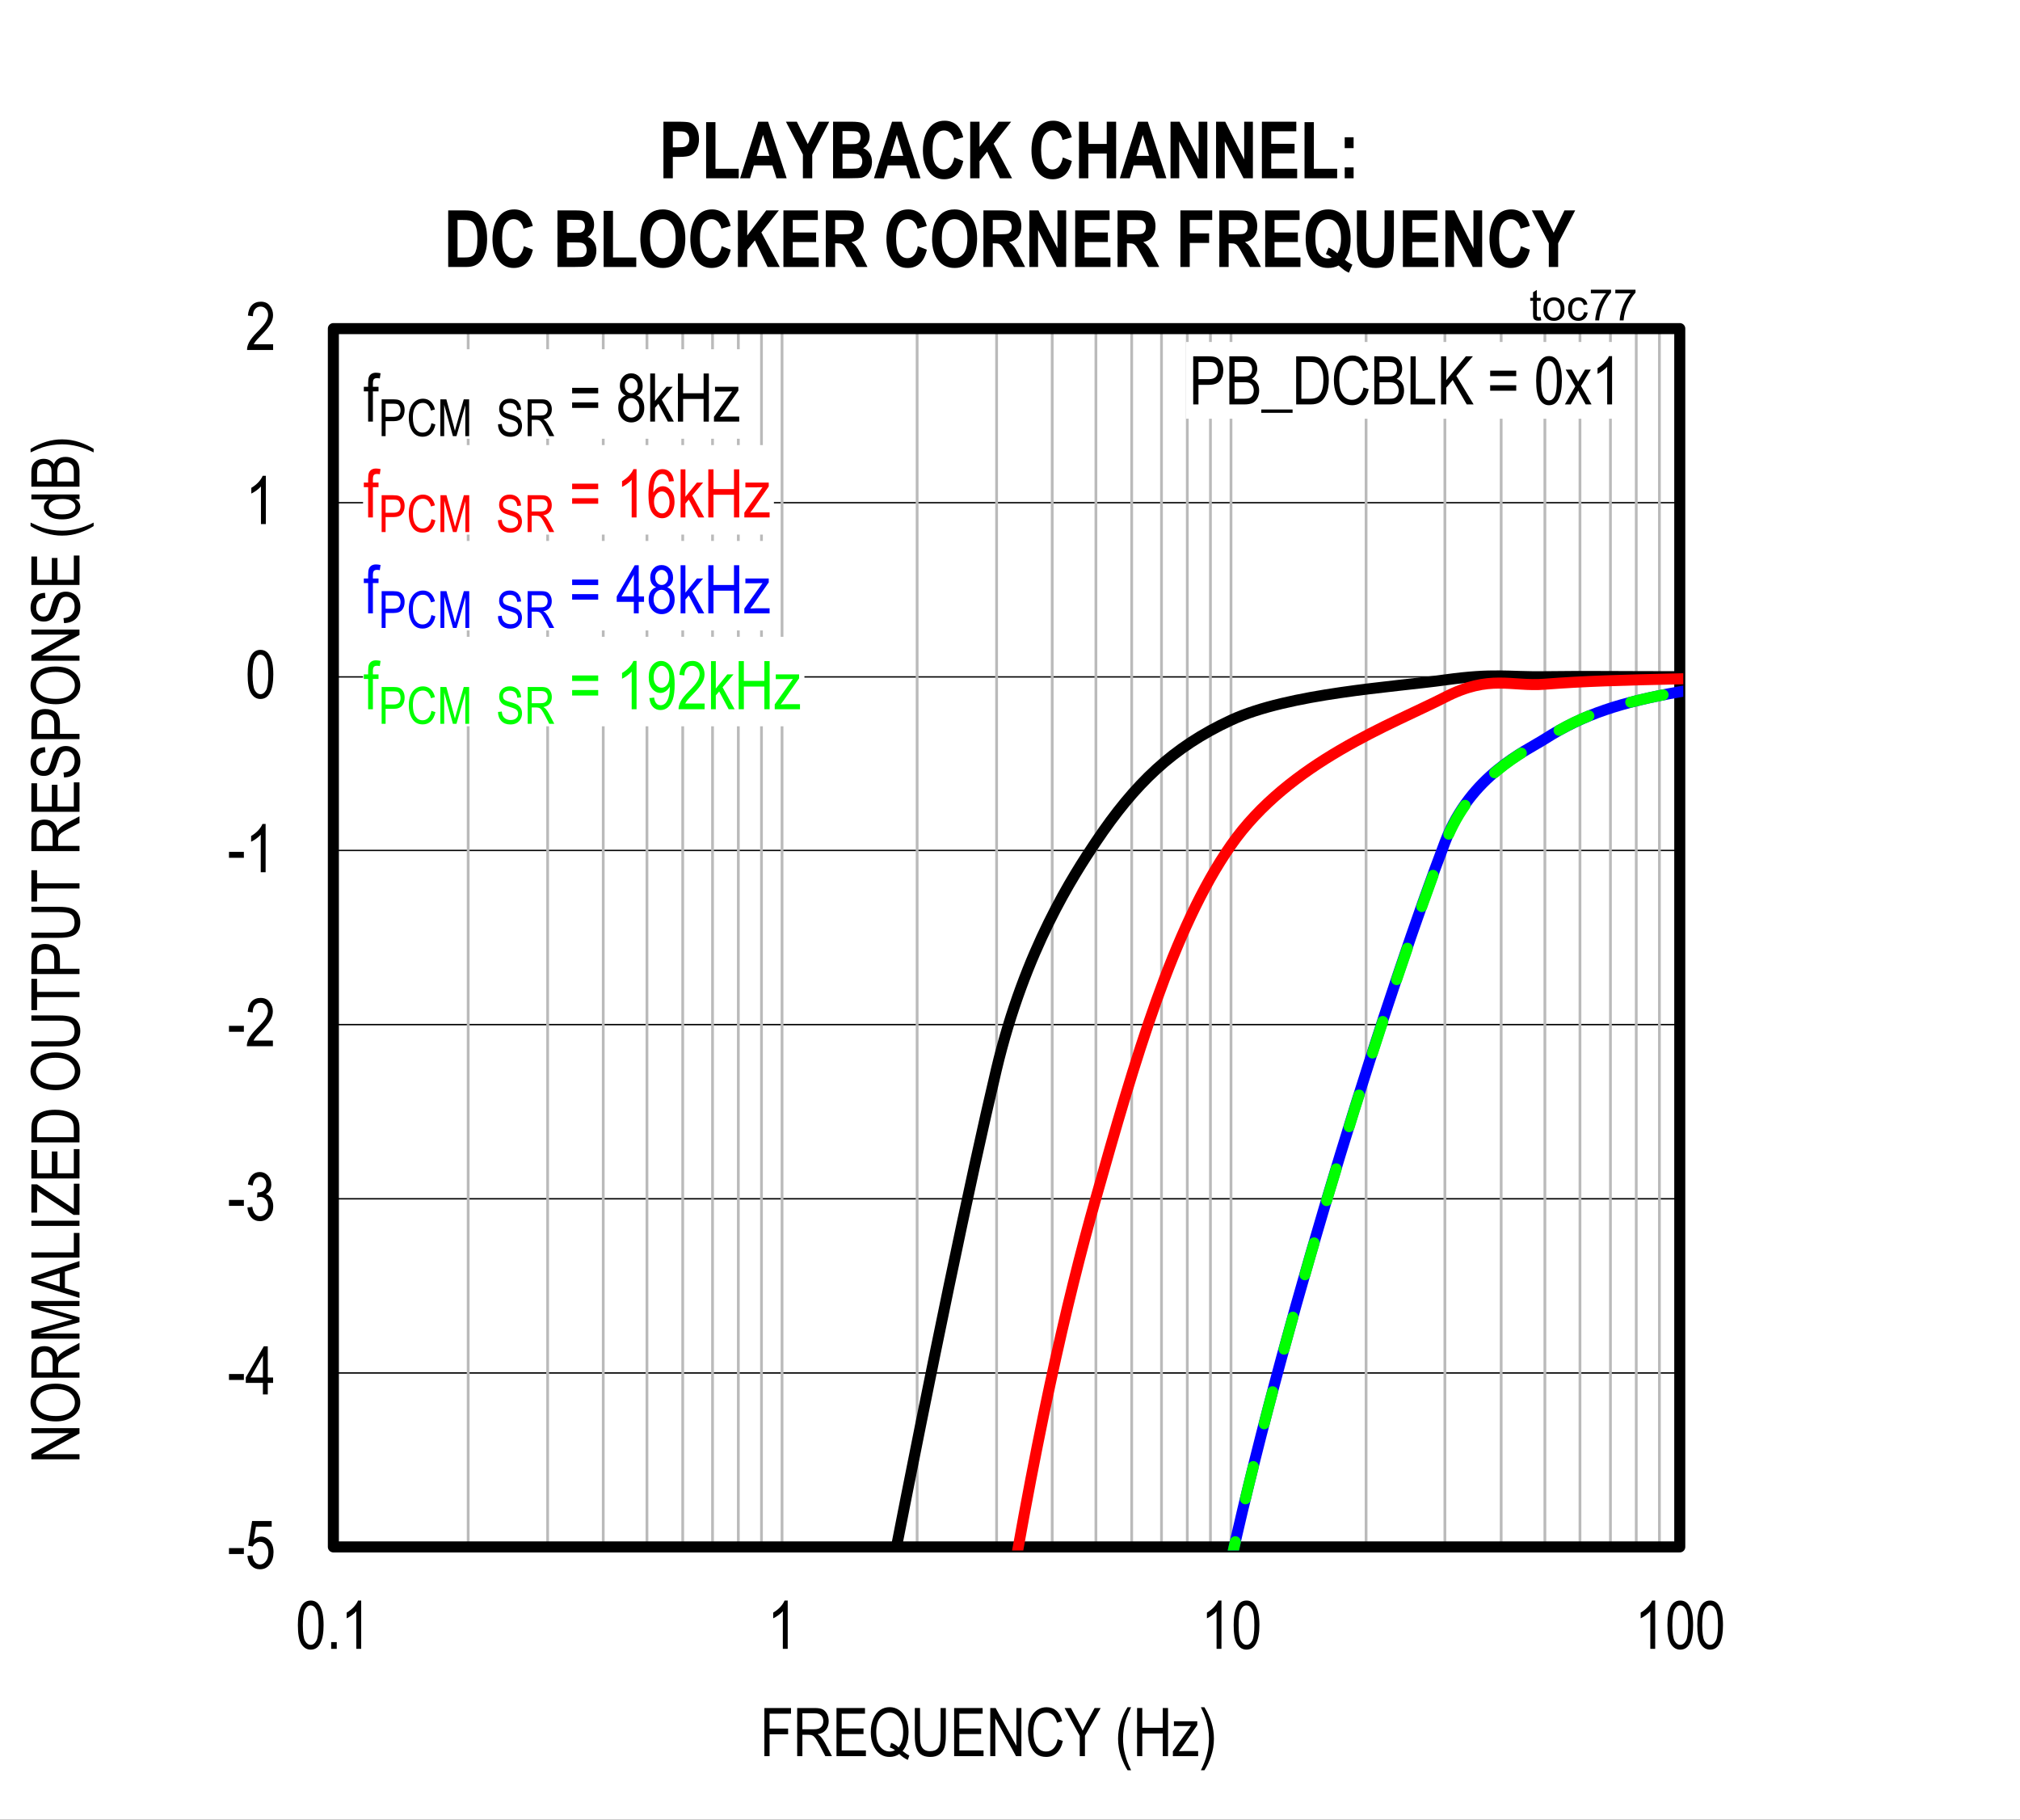 <?xml version="1.0" encoding="UTF-8"?>
<svg height="460.32pt" id="svg964" inkscape:version="0.92.5 (2060ec1f9f, 2020-04-08)" sodipodi:docname="chart22.svg" version="1.2" viewBox="0 0 511.121 460.32" width="511.121pt" xmlns="http://www.w3.org/2000/svg" xmlns:cc="http://creativecommons.org/ns#" xmlns:dc="http://purl.org/dc/elements/1.1/" xmlns:inkscape="http://www.inkscape.org/namespaces/inkscape" xmlns:rdf="http://www.w3.org/1999/02/22-rdf-syntax-ns#" xmlns:sodipodi="http://sodipodi.sourceforge.net/DTD/sodipodi-0.dtd" xmlns:svg="http://www.w3.org/2000/svg" xmlns:xlink="http://www.w3.org/1999/xlink">
  <rect x="0" y="0" width="511.121" height="460.32" fill="#333333" stroke="none"/>
  <sodipodi:namedview bordercolor="#666666" borderopacity="1" gridtolerance="10" guidetolerance="10" id="namedview966" inkscape:current-layer="svg964" inkscape:cx="340.80208" inkscape:cy="306.88021" inkscape:pageopacity="0" inkscape:pageshadow="2" inkscape:window-height="480" inkscape:window-maximized="0" inkscape:window-width="640" inkscape:window-x="0" inkscape:window-y="0" inkscape:zoom="0.22348485" objecttolerance="10" pagecolor="#ffffff" showgrid="false"/>
  <defs id="defs319">
    <g id="g281">
      <symbol id="glyph0-0" overflow="visible" style="overflow:visible">
        <path d="M 0.359,0 V -10.625 H 3.594 V 0 Z M 0.75,-0.438 h 2.469 v -9.828 H 0.75 Z m 0,0" id="path2" inkscape:connector-curvature="0" style="stroke:none"/>
      </symbol>
      <symbol id="glyph0-1" overflow="visible" style="overflow:visible">
        <path d="m 0.438,-3.656 v -1.5 h 3.766 v 1.5 z m 0,0" id="path5" inkscape:connector-curvature="0" style="stroke:none"/>
      </symbol>
      <symbol id="glyph0-2" overflow="visible" style="overflow:visible">
        <path d="m 0.562,-3.188 1.281,-0.141 c 0.102,0.781 0.328,1.367 0.672,1.75 0.352,0.375 0.766,0.562 1.234,0.562 0.57,0 1.066,-0.266 1.484,-0.797 C 5.66,-2.352 5.875,-3.086 5.875,-4.016 5.875,-4.879 5.668,-5.551 5.266,-6.031 4.859,-6.508 4.348,-6.75 3.734,-6.75 c -0.375,0 -0.727,0.105 -1.047,0.312 -0.324,0.211 -0.582,0.504 -0.766,0.875 L 0.766,-5.75 1.75,-12 h 4.953 v 1.422 H 2.719 L 2.188,-7.312 c 0.59,-0.496 1.219,-0.75 1.875,-0.75 0.84,0 1.57,0.355 2.188,1.062 0.613,0.711 0.922,1.668 0.922,2.875 0,1.188 -0.309,2.211 -0.922,3.062 -0.617,0.844 -1.445,1.266 -2.484,1.266 -0.867,0 -1.598,-0.297 -2.188,-0.891 -0.594,-0.602 -0.934,-1.438 -1.016,-2.5 z m 0,0" id="path8" inkscape:connector-curvature="0" style="stroke:none"/>
      </symbol>
      <symbol id="glyph0-3" overflow="visible" style="overflow:visible">
        <path d="M 4.484,0 V -2.906 H 0.156 v -1.375 l 4.562,-7.891 h 1 V -4.281 H 7.062 v 1.375 H 5.719 V 0 Z m 0,-4.281 v -5.484 l -3.125,5.484 z m 0,0" id="path11" inkscape:connector-curvature="0" style="stroke:none"/>
      </symbol>
      <symbol id="glyph0-4" overflow="visible" style="overflow:visible">
        <path d="m 0.562,-3.219 1.234,-0.188 c 0.246,1.594 0.895,2.391 1.938,2.391 0.551,0 1.031,-0.234 1.438,-0.703 0.414,-0.477 0.625,-1.094 0.625,-1.844 0,-0.707 -0.191,-1.273 -0.562,-1.703 -0.375,-0.434 -0.84,-0.656 -1.391,-0.656 -0.23,0 -0.52,0.055 -0.859,0.156 L 3.125,-7.078 3.312,-7.062 c 0.602,0 1.094,-0.18 1.469,-0.547 0.371,-0.371 0.562,-0.867 0.562,-1.484 0,-0.57 -0.16,-1.031 -0.469,-1.375 -0.312,-0.34 -0.699,-0.516 -1.156,-0.516 -0.469,0 -0.867,0.184 -1.188,0.547 -0.324,0.355 -0.535,0.902 -0.625,1.641 L 0.688,-9.062 c 0.152,-1.039 0.504,-1.828 1.047,-2.359 0.539,-0.527 1.195,-0.797 1.969,-0.797 0.809,0 1.5,0.305 2.062,0.906 0.559,0.594 0.844,1.348 0.844,2.25 0,0.555 -0.121,1.043 -0.359,1.469 -0.242,0.43 -0.582,0.762 -1.016,1 0.395,0.117 0.723,0.305 0.984,0.562 0.258,0.25 0.469,0.59 0.625,1.016 0.164,0.418 0.25,0.895 0.25,1.422 0,1.117 -0.332,2.035 -0.984,2.75 C 5.453,-0.133 4.664,0.219 3.75,0.219 2.895,0.219 2.168,-0.086 1.578,-0.703 0.984,-1.324 0.645,-2.164 0.562,-3.219 Z m 0,0" id="path14" inkscape:connector-curvature="0" style="stroke:none"/>
      </symbol>
      <symbol id="glyph0-5" overflow="visible" style="overflow:visible">
        <path d="M 7.016,-1.438 V 0 H 0.422 C 0.398,-0.582 0.57,-1.234 0.938,-1.953 1.309,-2.668 1.988,-3.52 2.969,-4.5 4.113,-5.633 4.863,-6.516 5.219,-7.141 5.57,-7.762 5.75,-8.344 5.75,-8.875 c 0,-0.621 -0.184,-1.129 -0.547,-1.516 -0.367,-0.395 -0.816,-0.594 -1.344,-0.594 -0.574,0 -1.043,0.215 -1.406,0.641 -0.367,0.418 -0.547,1.02 -0.547,1.797 l -1.266,-0.156 c 0.09,-1.164 0.426,-2.039 1,-2.625 0.57,-0.59 1.328,-0.891 2.266,-0.891 1.008,0 1.773,0.348 2.297,1.031 C 6.73,-10.5 7,-9.715 7,-8.844 7,-8.07 6.789,-7.324 6.375,-6.609 5.969,-5.898 5.191,-4.957 4.047,-3.781 3.316,-3.031 2.84,-2.52 2.625,-2.25 2.414,-1.977 2.242,-1.707 2.109,-1.438 Z m 0,0" id="path17" inkscape:connector-curvature="0" style="stroke:none"/>
      </symbol>
      <symbol id="glyph0-6" overflow="visible" style="overflow:visible">
        <path d="M 5.172,0 H 3.938 V -9.516 C 3.656,-9.18 3.273,-8.84 2.797,-8.5 2.328,-8.156 1.895,-7.895 1.5,-7.719 v -1.453 c 0.664,-0.383 1.258,-0.852 1.781,-1.406 0.52,-0.559 0.883,-1.109 1.094,-1.641 h 0.797 z m 0,0" id="path20" inkscape:connector-curvature="0" style="stroke:none"/>
      </symbol>
      <symbol id="glyph0-7" overflow="visible" style="overflow:visible">
        <path d="m 0.562,-6 c 0,-2.039 0.27,-3.586 0.812,-4.641 0.551,-1.051 1.363,-1.578 2.438,-1.578 0.957,0 1.707,0.43 2.25,1.281 0.664,1.031 1,2.68 1,4.938 0,2.031 -0.277,3.574 -0.828,4.625 -0.543,1.055 -1.355,1.578 -2.438,1.578 -0.949,0 -1.727,-0.461 -2.328,-1.391 C 0.863,-2.113 0.562,-3.719 0.562,-6 Z m 1.25,0 c 0,1.98 0.188,3.309 0.562,3.984 0.383,0.668 0.867,1 1.453,1 0.559,0 1.031,-0.336 1.406,-1.016 0.371,-0.684 0.562,-2.008 0.562,-3.969 0,-1.977 -0.191,-3.301 -0.562,-3.969 -0.375,-0.676 -0.867,-1.016 -1.469,-1.016 -0.555,0 -1.02,0.348 -1.391,1.031 C 2,-9.273 1.812,-7.957 1.812,-6 Z m 0,0" id="path23" inkscape:connector-curvature="0" style="stroke:none"/>
      </symbol>
      <symbol id="glyph0-8" overflow="visible" style="overflow:visible">
        <path d="M 1.281,0 V -1.703 H 2.688 V 0 Z m 0,0" id="path26" inkscape:connector-curvature="0" style="stroke:none"/>
      </symbol>
      <symbol id="glyph0-9" overflow="visible" style="overflow:visible">
        <path d="M 1.172,0 V -12.172 H 7.906 v 1.438 H 2.484 v 3.766 h 4.688 v 1.438 h -4.688 V 0 Z m 0,0" id="path29" inkscape:connector-curvature="0" style="stroke:none"/>
      </symbol>
      <symbol id="glyph0-10" overflow="visible" style="overflow:visible">
        <path d="M 1.078,0 V -12.172 H 5.5 c 0.914,0 1.594,0.117 2.031,0.344 0.445,0.23 0.812,0.613 1.094,1.141 0.277,0.523 0.422,1.133 0.422,1.828 0,0.918 -0.242,1.664 -0.719,2.234 C 7.848,-6.051 7.152,-5.684 6.25,-5.531 6.613,-5.312 6.895,-5.086 7.094,-4.859 7.477,-4.398 7.82,-3.883 8.125,-3.312 L 9.875,0 H 8.203 L 6.875,-2.531 c -0.512,-0.988 -0.898,-1.656 -1.156,-2 -0.262,-0.34 -0.52,-0.57 -0.766,-0.688 -0.25,-0.121 -0.598,-0.188 -1.031,-0.188 H 2.391 V 0 Z m 1.312,-6.797 h 2.844 c 0.613,0 1.082,-0.07 1.406,-0.219 0.32,-0.152 0.578,-0.391 0.766,-0.703 0.184,-0.32 0.281,-0.695 0.281,-1.125 0,-0.613 -0.184,-1.098 -0.547,-1.453 -0.355,-0.352 -0.887,-0.531 -1.594,-0.531 h -3.156 z m 0,0" id="path32" inkscape:connector-curvature="0" style="stroke:none"/>
      </symbol>
      <symbol id="glyph0-11" overflow="visible" style="overflow:visible">
        <path d="M 1.109,0 V -12.172 H 8.312 v 1.438 H 2.422 V -7 H 7.938 v 1.422 H 2.422 V -1.438 h 6.125 V 0 Z m 0,0" id="path35" inkscape:connector-curvature="0" style="stroke:none"/>
      </symbol>
      <symbol id="glyph0-12" overflow="visible" style="overflow:visible">
        <path d="m 8.672,-1.297 c 0.613,0.512 1.18,0.887 1.703,1.125 l -0.391,1.125 c -0.742,-0.324 -1.457,-0.824 -2.141,-1.5 -0.742,0.5 -1.559,0.75 -2.453,0.75 -1.461,0 -2.645,-0.633 -3.547,-1.906 C 1.031,-2.855 0.625,-4.316 0.625,-6.078 0.625,-7.387 0.844,-8.531 1.281,-9.5 1.715,-10.465 2.289,-11.191 3,-11.672 c 0.715,-0.477 1.52,-0.719 2.406,-0.719 0.883,0 1.688,0.254 2.406,0.75 0.727,0.492 1.301,1.215 1.719,2.172 0.426,0.949 0.641,2.07 0.641,3.359 0,1.012 -0.133,1.93 -0.391,2.75 -0.262,0.812 -0.633,1.504 -1.109,2.062 z m -2.906,-2.062 c 0.746,0.25 1.375,0.637 1.875,1.156 0.777,-0.871 1.172,-2.176 1.172,-3.906 0,-1.039 -0.152,-1.926 -0.453,-2.656 C 8.066,-9.504 7.652,-10.062 7.125,-10.438 6.602,-10.809 6.035,-11 5.422,-11 4.43,-11 3.613,-10.582 2.969,-9.75 2.32,-8.926 2,-7.699 2,-6.078 c 0,1.605 0.328,2.824 0.984,3.656 0.652,0.836 1.469,1.25 2.438,1.25 C 5.887,-1.172 6.332,-1.281 6.75,-1.5 6.344,-1.82 5.902,-2.051 5.438,-2.188 Z m 0,0" id="path38" inkscape:connector-curvature="0" style="stroke:none"/>
      </symbol>
      <symbol id="glyph0-13" overflow="visible" style="overflow:visible">
        <path d="m 7.594,-12.172 h 1.328 v 7.031 c 0,1.18 -0.117,2.148 -0.344,2.906 -0.23,0.75 -0.648,1.348 -1.25,1.781 -0.605,0.438 -1.379,0.656 -2.312,0.656 -1.324,0 -2.316,-0.391 -2.969,-1.172 -0.648,-0.789 -0.969,-2.18 -0.969,-4.172 v -7.031 h 1.312 v 7.031 c 0,1.094 0.082,1.895 0.25,2.391 0.176,0.492 0.457,0.867 0.844,1.125 0.395,0.25 0.875,0.375 1.438,0.375 0.934,0 1.613,-0.266 2.031,-0.797 0.426,-0.527 0.641,-1.562 0.641,-3.094 z m 0,0" id="path41" inkscape:connector-curvature="0" style="stroke:none"/>
      </symbol>
      <symbol id="glyph0-14" overflow="visible" style="overflow:visible">
        <path d="m 1.031,0 v -12.172 h 1.359 l 5.25,9.562 v -9.562 H 8.906 V 0 H 7.547 L 2.312,-9.562 V 0 Z m 0,0" id="path44" inkscape:connector-curvature="0" style="stroke:none"/>
      </symbol>
      <symbol id="glyph0-15" overflow="visible" style="overflow:visible">
        <path d="m 8.156,-4.266 1.328,0.406 c -0.293,1.367 -0.809,2.387 -1.547,3.062 -0.73,0.668 -1.621,1 -2.672,1 -0.918,0 -1.707,-0.223 -2.359,-0.672 C 2.25,-0.914 1.711,-1.641 1.297,-2.641 c -0.418,-0.996 -0.625,-2.176 -0.625,-3.531 0,-1.332 0.207,-2.461 0.625,-3.391 0.414,-0.926 0.977,-1.625 1.688,-2.094 C 3.699,-12.133 4.5,-12.375 5.375,-12.375 c 0.965,0 1.797,0.305 2.484,0.906 0.695,0.594 1.18,1.477 1.453,2.641 l -1.297,0.375 C 7.578,-10.148 6.691,-11 5.359,-11 c -0.668,0 -1.246,0.176 -1.734,0.516 -0.492,0.336 -0.883,0.867 -1.172,1.594 -0.281,0.719 -0.422,1.629 -0.422,2.719 0,1.668 0.289,2.918 0.875,3.75 0.582,0.836 1.363,1.25 2.344,1.25 0.715,0 1.336,-0.254 1.859,-0.766 0.52,-0.508 0.867,-1.285 1.047,-2.328 z m 0,0" id="path47" inkscape:connector-curvature="0" style="stroke:none"/>
      </symbol>
      <symbol id="glyph0-16" overflow="visible" style="overflow:visible">
        <path d="m 3.891,0 v -5.156 l -3.844,-7.016 H 1.656 L 3.609,-8.5 c 0.383,0.73 0.723,1.418 1.016,2.062 0.301,-0.633 0.664,-1.352 1.094,-2.156 l 1.938,-3.578 H 9.188 L 5.203,-5.156 V 0 Z m 0,0" id="path50" inkscape:connector-curvature="0" style="stroke:none"/>
      </symbol>
      <symbol id="glyph0-17" overflow="visible" style="overflow:visible">
        <path d="" id="path53" inkscape:connector-curvature="0" style="stroke:none"/>
      </symbol>
      <symbol id="glyph0-18" overflow="visible" style="overflow:visible">
        <path d="M 3.25,3.578 C 2.645,2.629 2.09,1.457 1.594,0.062 c -0.5,-1.395 -0.75,-2.891 -0.75,-4.484 0,-2.684 0.801,-5.336 2.406,-7.953 h 0.891 c -0.625,1.305 -1.059,2.316 -1.297,3.031 -0.23,0.711 -0.414,1.496 -0.547,2.359 -0.137,0.855 -0.203,1.715 -0.203,2.578 0,2.656 0.68,5.316 2.047,7.984 z m 0,0" id="path56" inkscape:connector-curvature="0" style="stroke:none"/>
      </symbol>
      <symbol id="glyph0-19" overflow="visible" style="overflow:visible">
        <path d="m 1.078,0 v -12.172 h 1.312 v 5 h 5.188 v -5 H 8.906 V 0 H 7.578 v -5.734 h -5.188 V 0 Z m 0,0" id="path59" inkscape:connector-curvature="0" style="stroke:none"/>
      </symbol>
      <symbol id="glyph0-20" overflow="visible" style="overflow:visible">
        <path d="M 0.281,0 V -1.219 L 4.875,-7.656 C 4.352,-7.625 3.895,-7.609 3.5,-7.609 H 0.547 V -8.812 h 5.906 v 0.984 l -3.906,5.594 -0.766,1.016 c 0.551,-0.039 1.066,-0.062 1.547,-0.062 h 3.344 V 0 Z m 0,0" id="path62" inkscape:connector-curvature="0" style="stroke:none"/>
      </symbol>
      <symbol id="glyph0-21" overflow="visible" style="overflow:visible">
        <path d="M 1.391,3.578 H 0.5 C 1.863,0.91 2.547,-1.75 2.547,-4.406 2.547,-5.27 2.477,-6.129 2.344,-6.984 2.207,-7.848 2.02,-8.633 1.781,-9.344 1.551,-10.059 1.121,-11.07 0.5,-12.375 h 0.891 c 1.602,2.617 2.406,5.27 2.406,7.953 0,1.555 -0.242,3.027 -0.719,4.422 -0.48,1.383 -1.043,2.578 -1.688,3.578 z m 0,0" id="path65" inkscape:connector-curvature="0" style="stroke:none"/>
      </symbol>
      <symbol id="glyph0-22" overflow="visible" style="overflow:visible">
        <path d="M 1.078,0 V -12.172 H 4.844 c 0.883,0 1.535,0.082 1.953,0.234 0.57,0.211 1.031,0.602 1.375,1.172 0.34,0.574 0.516,1.273 0.516,2.094 0,1.105 -0.285,2.004 -0.844,2.688 -0.555,0.688 -1.52,1.031 -2.891,1.031 H 2.406 V 0 Z M 2.406,-6.391 h 2.578 c 0.809,0 1.406,-0.18 1.781,-0.547 0.371,-0.363 0.562,-0.914 0.562,-1.656 0,-0.488 -0.098,-0.898 -0.281,-1.234 C 6.867,-10.168 6.645,-10.406 6.375,-10.531 6.113,-10.664 5.637,-10.734 4.953,-10.734 H 2.406 Z m 0,0" id="path68" inkscape:connector-curvature="0" style="stroke:none"/>
      </symbol>
      <symbol id="glyph0-23" overflow="visible" style="overflow:visible">
        <path d="m 1.031,0 v -12.172 h 3.734 c 0.758,0 1.359,0.121 1.797,0.359 0.445,0.23 0.812,0.598 1.094,1.094 0.277,0.5 0.422,1.055 0.422,1.656 0,0.562 -0.121,1.07 -0.359,1.516 -0.242,0.449 -0.586,0.809 -1.031,1.078 0.582,0.211 1.039,0.57 1.375,1.078 0.332,0.5 0.5,1.121 0.5,1.859 0,0.742 -0.152,1.395 -0.453,1.953 C 7.805,-1.023 7.402,-0.621 6.906,-0.375 6.406,-0.125 5.711,0 4.828,0 Z m 1.312,-7.062 H 4.5 c 0.57,0 0.977,-0.035 1.219,-0.109 C 6.051,-7.285 6.312,-7.477 6.5,-7.75 c 0.184,-0.277 0.281,-0.656 0.281,-1.125 0,-0.434 -0.086,-0.801 -0.25,-1.094 -0.168,-0.289 -0.395,-0.488 -0.672,-0.594 -0.281,-0.113 -0.789,-0.172 -1.516,-0.172 h -2 z m 0,5.625 h 2.484 c 0.551,0 0.957,-0.047 1.219,-0.141 0.371,-0.145 0.66,-0.383 0.859,-0.719 0.195,-0.332 0.297,-0.742 0.297,-1.234 0,-0.457 -0.102,-0.848 -0.297,-1.172 C 6.719,-5.023 6.461,-5.258 6.141,-5.406 5.828,-5.551 5.332,-5.625 4.656,-5.625 h -2.312 z m 0,0" id="path71" inkscape:connector-curvature="0" style="stroke:none"/>
      </symbol>
      <symbol id="glyph0-24" overflow="visible" style="overflow:visible">
        <path d="M -0.094,1.281 H 7.828 V 2.125 H -0.094 Z m 0,0" id="path74" inkscape:connector-curvature="0" style="stroke:none"/>
      </symbol>
      <symbol id="glyph0-25" overflow="visible" style="overflow:visible">
        <path d="m 1.047,0 v -12.172 h 3.438 c 0.852,0 1.504,0.082 1.953,0.234 0.582,0.188 1.082,0.543 1.5,1.062 0.426,0.512 0.758,1.16 1,1.938 0.238,0.781 0.359,1.711 0.359,2.781 0,1.387 -0.207,2.559 -0.609,3.516 C 8.281,-1.68 7.758,-0.996 7.125,-0.594 6.5,-0.195 5.676,0 4.656,0 Z m 1.312,-1.438 h 2.125 C 5.348,-1.438 6,-1.578 6.438,-1.859 c 0.445,-0.277 0.789,-0.727 1.031,-1.344 0.309,-0.82 0.469,-1.812 0.469,-2.969 0,-1.227 -0.168,-2.195 -0.5,-2.906 C 7.102,-9.785 6.668,-10.258 6.141,-10.5 c -0.355,-0.152 -0.918,-0.234 -1.688,-0.234 h -2.094 z m 0,0" id="path77" inkscape:connector-curvature="0" style="stroke:none"/>
      </symbol>
      <symbol id="glyph0-26" overflow="visible" style="overflow:visible">
        <path d="M 1,0 V -12.172 H 2.312 V -1.438 H 7.234 V 0 Z m 0,0" id="path80" inkscape:connector-curvature="0" style="stroke:none"/>
      </symbol>
      <symbol id="glyph0-27" overflow="visible" style="overflow:visible">
        <path d="m 1.031,0 v -12.172 h 1.312 v 6.031 l 4.969,-6.031 h 1.781 l -4.188,4.938 L 9.281,0 h -1.75 L 3.984,-6.156 2.344,-4.219 V 0 Z m 0,0" id="path83" inkscape:connector-curvature="0" style="stroke:none"/>
      </symbol>
      <symbol id="glyph0-28" overflow="visible" style="overflow:visible">
        <path d="m 7.359,-7.156 h -6.594 v -1.391 h 6.594 z m 0,3.688 h -6.594 v -1.391 h 6.594 z m 0,0" id="path86" inkscape:connector-curvature="0" style="stroke:none"/>
      </symbol>
      <symbol id="glyph0-29" overflow="visible" style="overflow:visible">
        <path d="M 0.094,0 2.734,-4.578 0.297,-8.812 h 1.531 L 2.938,-6.75 c 0.207,0.387 0.375,0.715 0.5,0.984 C 3.645,-6.137 3.832,-6.461 4,-6.734 L 5.219,-8.812 h 1.453 l -2.5,4.141 L 6.859,0 h -1.5 L 3.875,-2.734 3.484,-3.484 1.578,0 Z m 0,0" id="path89" inkscape:connector-curvature="0" style="stroke:none"/>
      </symbol>
      <symbol id="glyph0-30" overflow="visible" style="overflow:visible">
        <path d="M 1.25,0 V -7.656 H 0.156 V -8.812 H 1.25 V -9.75 c 0,-0.695 0.066,-1.219 0.203,-1.562 0.145,-0.34 0.363,-0.602 0.656,-0.781 0.301,-0.184 0.676,-0.281 1.125,-0.281 0.352,0 0.738,0.051 1.156,0.141 l -0.188,1.312 C 3.941,-10.973 3.699,-11 3.484,-11 c -0.367,0 -0.633,0.098 -0.797,0.281 -0.156,0.188 -0.234,0.555 -0.234,1.094 v 0.812 H 3.875 v 1.156 H 2.453 V 0 Z m 0,0" id="path92" inkscape:connector-curvature="0" style="stroke:none"/>
      </symbol>
      <symbol id="glyph0-31" overflow="visible" style="overflow:visible">
        <path d="M 2.438,-6.594 C 1.945,-6.82 1.574,-7.141 1.328,-7.547 c -0.25,-0.414 -0.375,-0.93 -0.375,-1.547 0,-0.914 0.27,-1.664 0.812,-2.25 0.539,-0.582 1.223,-0.875 2.047,-0.875 0.832,0 1.523,0.301 2.078,0.891 0.551,0.594 0.828,1.355 0.828,2.281 0,0.594 -0.129,1.098 -0.375,1.5 -0.242,0.406 -0.605,0.727 -1.094,0.953 0.602,0.23 1.066,0.613 1.391,1.141 0.32,0.531 0.484,1.195 0.484,1.984 0,1.086 -0.32,1.973 -0.953,2.656 -0.625,0.68 -1.402,1.016 -2.328,1.016 -0.938,0 -1.727,-0.336 -2.359,-1.016 -0.625,-0.684 -0.938,-1.586 -0.938,-2.703 0,-0.809 0.164,-1.477 0.5,-2 C 1.379,-6.043 1.844,-6.406 2.438,-6.594 Z M 2.203,-9.125 c 0,0.594 0.156,1.07 0.469,1.422 0.32,0.355 0.711,0.531 1.172,0.531 0.445,0 0.828,-0.172 1.141,-0.516 0.32,-0.352 0.484,-0.805 0.484,-1.359 0,-0.57 -0.168,-1.035 -0.5,-1.391 -0.324,-0.363 -0.707,-0.547 -1.141,-0.547 -0.449,0 -0.836,0.18 -1.156,0.531 -0.312,0.355 -0.469,0.801 -0.469,1.328 z m -0.406,5.609 c 0,0.75 0.195,1.355 0.594,1.812 0.402,0.461 0.891,0.688 1.453,0.688 0.559,0 1.039,-0.219 1.438,-0.656 C 5.676,-2.117 5.875,-2.719 5.875,-3.469 c 0,-0.738 -0.207,-1.336 -0.609,-1.797 -0.406,-0.457 -0.895,-0.688 -1.453,-0.688 -0.562,0 -1.043,0.23 -1.438,0.688 -0.387,0.449 -0.578,1.035 -0.578,1.75 z m 0,0" id="path95" inkscape:connector-curvature="0" style="stroke:none"/>
      </symbol>
      <symbol id="glyph0-32" overflow="visible" style="overflow:visible">
        <path d="m 0.938,0 v -12.172 h 1.219 v 6.938 L 5.062,-8.812 H 6.641 L 3.875,-5.547 6.922,0 H 5.406 L 3.016,-4.5 2.156,-3.5 V 0 Z m 0,0" id="path98" inkscape:connector-curvature="0" style="stroke:none"/>
      </symbol>
      <symbol id="glyph0-33" overflow="visible" style="overflow:visible">
        <path d="M 6.922,-9.188 5.688,-9.078 C 5.57,-9.699 5.402,-10.145 5.188,-10.406 4.852,-10.789 4.457,-10.984 4,-10.984 c -0.711,0 -1.285,0.445 -1.719,1.328 -0.367,0.762 -0.555,1.887 -0.562,3.375 0.277,-0.527 0.633,-0.93 1.062,-1.203 0.426,-0.27 0.879,-0.406 1.359,-0.406 0.789,0 1.477,0.363 2.062,1.078 0.59,0.711 0.891,1.668 0.891,2.875 0,0.812 -0.152,1.555 -0.453,2.219 C 6.348,-1.062 5.965,-0.574 5.5,-0.266 5.039,0.043 4.527,0.203 3.969,0.203 2.957,0.203 2.121,-0.25 1.469,-1.156 0.82,-2.059 0.5,-3.57 0.5,-5.688 c 0,-2.352 0.332,-4.031 1,-5.031 0.664,-0.996 1.523,-1.5 2.578,-1.5 0.758,0 1.395,0.262 1.906,0.781 0.508,0.512 0.82,1.262 0.938,2.25 z m -5.016,5.25 c 0,0.875 0.207,1.586 0.625,2.125 0.414,0.531 0.895,0.797 1.438,0.797 0.488,0 0.922,-0.25 1.297,-0.75 0.371,-0.508 0.562,-1.207 0.562,-2.094 0,-0.852 -0.191,-1.52 -0.562,-2 -0.375,-0.477 -0.836,-0.719 -1.375,-0.719 -0.531,0 -0.996,0.242 -1.391,0.719 -0.398,0.469 -0.594,1.113 -0.594,1.922 z m 0,0" id="path101" inkscape:connector-curvature="0" style="stroke:none"/>
      </symbol>
      <symbol id="glyph0-34" overflow="visible" style="overflow:visible">
        <path d="m 0.734,-2.812 1.188,-0.141 c 0.184,1.293 0.738,1.938 1.656,1.938 0.402,0 0.773,-0.141 1.109,-0.422 0.34,-0.277 0.629,-0.773 0.859,-1.484 0.227,-0.715 0.344,-1.551 0.344,-2.5 v -0.312 c -0.25,0.5 -0.598,0.898 -1.031,1.188 -0.43,0.281 -0.867,0.422 -1.312,0.422 -0.812,0 -1.52,-0.352 -2.109,-1.062 -0.586,-0.715 -0.875,-1.691 -0.875,-2.922 0,-1.27 0.301,-2.27 0.906,-3 0.613,-0.738 1.359,-1.109 2.234,-1.109 0.613,0 1.191,0.211 1.734,0.625 0.539,0.406 0.957,1.012 1.25,1.812 0.289,0.793 0.438,1.941 0.438,3.438 0,1.668 -0.164,2.965 -0.484,3.891 -0.312,0.918 -0.742,1.59 -1.281,2.016 -0.531,0.43 -1.137,0.641 -1.812,0.641 -0.75,0 -1.383,-0.254 -1.891,-0.766 -0.512,-0.52 -0.82,-1.27 -0.922,-2.25 z m 5.031,-5.375 c 0,-0.863 -0.199,-1.547 -0.594,-2.047 -0.387,-0.496 -0.832,-0.75 -1.328,-0.75 -0.523,0 -0.992,0.27 -1.406,0.797 -0.418,0.531 -0.625,1.242 -0.625,2.125 0,0.805 0.195,1.441 0.594,1.906 0.395,0.469 0.863,0.703 1.406,0.703 0.539,0 1,-0.234 1.375,-0.703 0.383,-0.477 0.578,-1.156 0.578,-2.031 z m 0,0" id="path104" inkscape:connector-curvature="0" style="stroke:none"/>
      </symbol>
      <symbol id="glyph1-0" overflow="visible" style="overflow:visible">
        <path d="M 0,-0.359 H -10.625 V -3.594 H 0 Z M -0.438,-0.75 v -2.469 h -9.828 V -0.75 Z m 0,0" id="path107" inkscape:connector-curvature="0" style="stroke:none"/>
      </symbol>
      <symbol id="glyph1-1" overflow="visible" style="overflow:visible">
        <path d="m 0,-1.031 h -12.172 v -1.359 l 9.562,-5.25 h -9.562 V -8.906 H 0 v 1.359 L -9.562,-2.312 H 0 Z m 0,0" id="path110" inkscape:connector-curvature="0" style="stroke:none"/>
      </symbol>
      <symbol id="glyph1-2" overflow="visible" style="overflow:visible">
        <path d="m -5.922,-0.703 c -2.082,0 -3.68,-0.453 -4.797,-1.359 -1.113,-0.914 -1.672,-2.055 -1.672,-3.422 0,-0.883 0.254,-1.688 0.75,-2.406 0.5,-0.727 1.227,-1.301 2.172,-1.719 0.949,-0.426 2.082,-0.641 3.391,-0.641 1.805,0 3.273,0.414 4.406,1.234 1.25,0.898 1.875,2.074 1.875,3.531 0,1.48 -0.641,2.668 -1.922,3.562 -1.164,0.812 -2.566,1.219 -4.203,1.219 z M -5.906,-2.062 c 1.5,0 2.668,-0.328 3.5,-0.984 0.824,-0.664 1.234,-1.473 1.234,-2.422 0,-0.965 -0.414,-1.781 -1.25,-2.438 -0.832,-0.652 -2.062,-0.984 -3.688,-0.984 -1.039,0 -1.977,0.168 -2.812,0.5 -0.621,0.262 -1.125,0.66 -1.5,1.188 C -10.805,-6.68 -11,-6.113 -11,-5.5 c 0,1 0.418,1.824 1.25,2.469 0.824,0.648 2.105,0.969 3.844,0.969 z m 0,0" id="path113" inkscape:connector-curvature="0" style="stroke:none"/>
      </symbol>
      <symbol id="glyph1-3" overflow="visible" style="overflow:visible">
        <path d="M 0,-1.078 H -12.172 V -5.5 c 0,-0.914 0.117,-1.594 0.344,-2.031 0.23,-0.445 0.613,-0.812 1.141,-1.094 0.523,-0.277 1.133,-0.422 1.828,-0.422 0.918,0 1.664,0.242 2.234,0.719 0.574,0.48 0.941,1.176 1.094,2.078 0.219,-0.363 0.445,-0.645 0.672,-0.844 0.461,-0.383 0.977,-0.727 1.547,-1.031 L 0,-9.875 v 1.672 L -2.531,-6.875 c -0.988,0.512 -1.656,0.898 -2,1.156 -0.34,0.262 -0.57,0.52 -0.688,0.766 -0.121,0.25 -0.188,0.598 -0.188,1.031 v 1.531 H 0 Z m -6.797,-1.312 v -2.844 c 0,-0.613 -0.07,-1.082 -0.219,-1.406 -0.152,-0.32 -0.391,-0.578 -0.703,-0.766 -0.32,-0.184 -0.695,-0.281 -1.125,-0.281 -0.613,0 -1.098,0.184 -1.453,0.547 -0.352,0.355 -0.531,0.887 -0.531,1.594 v 3.156 z m 0,0" id="path116" inkscape:connector-curvature="0" style="stroke:none"/>
      </symbol>
      <symbol id="glyph1-4" overflow="visible" style="overflow:visible">
        <path d="m 0,-1.031 h -12.172 v -1.984 l 8.625,-2.375 1.797,-0.469 c -0.445,-0.113 -1.098,-0.289 -1.953,-0.531 l -8.469,-2.391 V -10.562 H 0 v 1.281 H -10.188 L 0,-6.391 v 1.188 L -10.359,-2.312 H 0 Z m 0,0" id="path119" inkscape:connector-curvature="0" style="stroke:none"/>
      </symbol>
      <symbol id="glyph1-5" overflow="visible" style="overflow:visible">
        <path d="M 0,0.016 -12.172,-3.812 V -5.234 L 0,-9.328 V -7.812 l -3.688,1.156 v 4.172 L 0,-1.391 Z m -5,-2.875 V -6.25 l -3.375,1.047 c -1.027,0.324 -1.867,0.559 -2.516,0.703 0.781,0.125 1.559,0.309 2.328,0.547 z m 0,0" id="path122" inkscape:connector-curvature="0" style="stroke:none"/>
      </symbol>
      <symbol id="glyph1-6" overflow="visible" style="overflow:visible">
        <path d="M 0,-1 H -12.172 V -2.312 H -1.438 V -7.234 H 0 Z m 0,0" id="path125" inkscape:connector-curvature="0" style="stroke:none"/>
      </symbol>
      <symbol id="glyph1-7" overflow="visible" style="overflow:visible">
        <path d="m 0,-1.328 h -12.172 v -1.312 H 0 Z m 0,0" id="path128" inkscape:connector-curvature="0" style="stroke:none"/>
      </symbol>
      <symbol id="glyph1-8" overflow="visible" style="overflow:visible">
        <path d="M 0,-0.297 H -1.5 L -9.281,-5.406 c -0.551,-0.352 -1.035,-0.703 -1.453,-1.047 V -0.875 h -1.438 v -7.141 h 1.438 l 8.438,5.594 0.859,0.609 v -6.375 H 0 Z m 0,0" id="path131" inkscape:connector-curvature="0" style="stroke:none"/>
      </symbol>
      <symbol id="glyph1-9" overflow="visible" style="overflow:visible">
        <path d="M 0,-1.109 H -12.172 V -8.312 h 1.438 v 5.891 H -7 V -7.938 h 1.422 v 5.516 H -1.438 v -6.125 H 0 Z m 0,0" id="path134" inkscape:connector-curvature="0" style="stroke:none"/>
      </symbol>
      <symbol id="glyph1-10" overflow="visible" style="overflow:visible">
        <path d="m 0,-1.047 h -12.172 v -3.438 c 0,-0.852 0.082,-1.504 0.234,-1.953 0.188,-0.582 0.543,-1.082 1.062,-1.5 0.512,-0.426 1.16,-0.758 1.938,-1 0.781,-0.238 1.711,-0.359 2.781,-0.359 1.387,0 2.559,0.207 3.516,0.609 0.961,0.406 1.645,0.93 2.047,1.562 C -0.195,-6.5 0,-5.676 0,-4.656 Z m -1.438,-1.312 v -2.125 C -1.438,-5.348 -1.578,-6 -1.859,-6.438 c -0.277,-0.445 -0.727,-0.789 -1.344,-1.031 -0.82,-0.309 -1.812,-0.469 -2.969,-0.469 -1.227,0 -2.195,0.168 -2.906,0.5 -0.707,0.336 -1.18,0.77 -1.422,1.297 -0.152,0.355 -0.234,0.918 -0.234,1.688 v 2.094 z m 0,0" id="path137" inkscape:connector-curvature="0" style="stroke:none"/>
      </symbol>
      <symbol id="glyph1-11" overflow="visible" style="overflow:visible">
        <path d="" id="path140" inkscape:connector-curvature="0" style="stroke:none"/>
      </symbol>
      <symbol id="glyph1-12" overflow="visible" style="overflow:visible">
        <path d="m -12.172,-7.594 v -1.328 h 7.031 c 1.18,0 2.148,0.117 2.906,0.344 0.75,0.23 1.348,0.648 1.781,1.25 0.438,0.605 0.656,1.379 0.656,2.312 0,1.324 -0.391,2.316 -1.172,2.969 -0.789,0.648 -2.18,0.969 -4.172,0.969 h -7.031 v -1.312 h 7.031 c 1.094,0 1.895,-0.082 2.391,-0.25 0.492,-0.176 0.867,-0.457 1.125,-0.844 0.25,-0.395 0.375,-0.875 0.375,-1.438 0,-0.934 -0.266,-1.613 -0.797,-2.031 -0.527,-0.426 -1.562,-0.641 -3.094,-0.641 z m 0,0" id="path143" inkscape:connector-curvature="0" style="stroke:none"/>
      </symbol>
      <symbol id="glyph1-13" overflow="visible" style="overflow:visible">
        <path d="m 0,-3.641 h -10.734 v 3.297 h -1.438 v -7.922 h 1.438 v 3.312 H 0 Z m 0,0" id="path146" inkscape:connector-curvature="0" style="stroke:none"/>
      </symbol>
      <symbol id="glyph1-14" overflow="visible" style="overflow:visible">
        <path d="M 0,-1.078 H -12.172 V -4.844 c 0,-0.883 0.082,-1.535 0.234,-1.953 0.211,-0.57 0.602,-1.031 1.172,-1.375 0.574,-0.34 1.273,-0.516 2.094,-0.516 1.105,0 2.004,0.285 2.688,0.844 0.688,0.555 1.031,1.52 1.031,2.891 V -2.406 H 0 Z M -6.391,-2.406 v -2.578 c 0,-0.809 -0.18,-1.406 -0.547,-1.781 -0.363,-0.371 -0.914,-0.562 -1.656,-0.562 -0.488,0 -0.898,0.098 -1.234,0.281 -0.34,0.18 -0.578,0.402 -0.703,0.672 -0.133,0.262 -0.203,0.738 -0.203,1.422 v 2.547 z m 0,0" id="path149" inkscape:connector-curvature="0" style="stroke:none"/>
      </symbol>
      <symbol id="glyph1-15" overflow="visible" style="overflow:visible">
        <path d="m -3.906,-0.625 -0.141,-1.25 c 0.68,-0.059 1.207,-0.211 1.578,-0.453 0.367,-0.238 0.664,-0.578 0.891,-1.016 0.23,-0.434 0.344,-0.926 0.344,-1.469 0,-0.789 -0.191,-1.398 -0.578,-1.828 -0.383,-0.434 -0.883,-0.656 -1.5,-0.656 -0.363,0 -0.676,0.082 -0.938,0.234 -0.27,0.156 -0.488,0.398 -0.656,0.719 -0.176,0.312 -0.422,1.004 -0.734,2.062 -0.27,0.938 -0.547,1.613 -0.828,2.016 -0.277,0.398 -0.641,0.707 -1.078,0.922 -0.434,0.219 -0.926,0.328 -1.469,0.328 -0.988,0 -1.797,-0.316 -2.422,-0.953 -0.621,-0.633 -0.938,-1.492 -0.938,-2.578 0,-0.738 0.148,-1.383 0.438,-1.938 0.293,-0.559 0.715,-0.992 1.266,-1.297 0.543,-0.309 1.191,-0.477 1.938,-0.5 L -8.625,-7 c -0.789,0.062 -1.375,0.301 -1.75,0.703 -0.383,0.406 -0.578,0.98 -0.578,1.719 0,0.742 0.168,1.309 0.5,1.703 0.336,0.398 0.77,0.594 1.297,0.594 0.492,0 0.871,-0.145 1.141,-0.438 0.273,-0.277 0.551,-0.926 0.828,-1.938 0.273,-0.988 0.508,-1.68 0.703,-2.078 0.312,-0.602 0.727,-1.062 1.234,-1.375 0.5,-0.309 1.105,-0.469 1.812,-0.469 0.688,0 1.32,0.168 1.891,0.5 0.574,0.324 1.012,0.77 1.312,1.328 0.301,0.562 0.453,1.242 0.453,2.031 0,1.23 -0.367,2.215 -1.109,2.953 -0.746,0.73 -1.754,1.113 -3.016,1.141 z m 0,0" id="path152" inkscape:connector-curvature="0" style="stroke:none"/>
      </symbol>
      <symbol id="glyph1-16" overflow="visible" style="overflow:visible">
        <path d="m 3.578,-3.25 c -0.949,0.605 -2.121,1.16 -3.516,1.656 -1.395,0.5 -2.891,0.75 -4.484,0.75 -2.684,0 -5.336,-0.801 -7.953,-2.406 v -0.891 c 1.305,0.625 2.316,1.059 3.031,1.297 0.711,0.23 1.496,0.414 2.359,0.547 0.855,0.137 1.715,0.203 2.578,0.203 2.656,0 5.316,-0.68 7.984,-2.047 z m 0,0" id="path155" inkscape:connector-curvature="0" style="stroke:none"/>
      </symbol>
      <symbol id="glyph1-17" overflow="visible" style="overflow:visible">
        <path d="m 0,-5.594 h -1.109 c 0.43,0.23 0.758,0.523 0.984,0.875 0.215,0.344 0.328,0.715 0.328,1.109 0,0.855 -0.398,1.598 -1.203,2.219 -0.809,0.625 -1.945,0.938 -3.406,0.938 -0.996,0 -1.848,-0.133 -2.547,-0.406 C -7.648,-1.137 -8.164,-1.508 -8.5,-1.969 c -0.34,-0.465 -0.516,-0.984 -0.516,-1.547 0,-0.402 0.113,-0.781 0.328,-1.125 0.211,-0.34 0.508,-0.629 0.891,-0.859 h -4.375 V -6.734 H 0 Z m -4.406,3.891 c 1.148,0 1.996,-0.195 2.547,-0.594 0.555,-0.395 0.828,-0.859 0.828,-1.391 0,-0.52 -0.266,-0.969 -0.797,-1.344 -0.527,-0.383 -1.332,-0.578 -2.406,-0.578 -1.227,0 -2.125,0.195 -2.688,0.578 -0.57,0.375 -0.859,0.855 -0.859,1.438 0,0.512 0.273,0.957 0.812,1.328 0.543,0.375 1.398,0.562 2.562,0.562 z m 0,0" id="path158" inkscape:connector-curvature="0" style="stroke:none"/>
      </symbol>
      <symbol id="glyph1-18" overflow="visible" style="overflow:visible">
        <path d="m 0,-1.031 h -12.172 v -3.734 c 0,-0.758 0.121,-1.359 0.359,-1.797 0.23,-0.445 0.598,-0.812 1.094,-1.094 0.5,-0.277 1.055,-0.422 1.656,-0.422 0.562,0 1.07,0.121 1.516,0.359 0.449,0.242 0.809,0.586 1.078,1.031 0.211,-0.582 0.57,-1.039 1.078,-1.375 0.5,-0.332 1.121,-0.5 1.859,-0.5 0.742,0 1.395,0.152 1.953,0.453 0.555,0.305 0.957,0.707 1.203,1.203 0.25,0.5 0.375,1.195 0.375,2.078 z m -7.062,-1.312 V -4.5 c 0,-0.57 -0.035,-0.977 -0.109,-1.219 C -7.285,-6.051 -7.477,-6.312 -7.75,-6.5 c -0.277,-0.184 -0.656,-0.281 -1.125,-0.281 -0.434,0 -0.801,0.086 -1.094,0.25 -0.289,0.168 -0.488,0.395 -0.594,0.672 -0.113,0.281 -0.172,0.789 -0.172,1.516 v 2 z m 5.625,0 v -2.484 c 0,-0.551 -0.047,-0.957 -0.141,-1.219 -0.145,-0.371 -0.383,-0.66 -0.719,-0.859 -0.332,-0.195 -0.742,-0.297 -1.234,-0.297 -0.457,0 -0.848,0.102 -1.172,0.297 -0.32,0.188 -0.555,0.445 -0.703,0.766 -0.145,0.312 -0.219,0.809 -0.219,1.484 v 2.312 z m 0,0" id="path161" inkscape:connector-curvature="0" style="stroke:none"/>
      </symbol>
      <symbol id="glyph1-19" overflow="visible" style="overflow:visible">
        <path d="M 3.578,-1.391 V -0.5 C 0.91,-1.863 -1.75,-2.547 -4.406,-2.547 c -0.863,0 -1.723,0.07 -2.578,0.203 -0.863,0.137 -1.648,0.324 -2.359,0.562 -0.715,0.23 -1.727,0.66 -3.031,1.281 v -0.891 c 2.617,-1.602 5.27,-2.406 7.953,-2.406 1.555,0 3.027,0.242 4.422,0.719 1.383,0.48 2.578,1.043 3.578,1.688 z m 0,0" id="path164" inkscape:connector-curvature="0" style="stroke:none"/>
      </symbol>
      <symbol id="glyph2-0" overflow="visible" style="overflow:visible">
        <path d="M 0.281,0 V -8.125 H 2.75 V 0 Z m 0.297,-0.344 h 1.875 v -7.516 h -1.875 z m 0,0" id="path167" inkscape:connector-curvature="0" style="stroke:none"/>
      </symbol>
      <symbol id="glyph2-1" overflow="visible" style="overflow:visible">
        <path d="m 0.828,0 v -9.312 h 2.875 c 0.676,0 1.176,0.066 1.5,0.188 0.434,0.156 0.785,0.457 1.047,0.891 0.258,0.438 0.391,0.977 0.391,1.609 0,0.836 -0.215,1.52 -0.641,2.047 -0.43,0.531 -1.164,0.797 -2.203,0.797 H 1.828 V 0 Z m 1,-4.875 H 3.812 c 0.613,0 1.066,-0.141 1.359,-0.422 0.289,-0.277 0.438,-0.707 0.438,-1.281 0,-0.363 -0.074,-0.676 -0.219,-0.938 C 5.254,-7.785 5.082,-7.969 4.875,-8.062 4.676,-8.152 4.316,-8.203 3.797,-8.203 h -1.969 z m 0,0" id="path170" inkscape:connector-curvature="0" style="stroke:none"/>
      </symbol>
      <symbol id="glyph2-2" overflow="visible" style="overflow:visible">
        <path d="M 6.234,-3.266 7.25,-2.953 c -0.219,1.043 -0.613,1.824 -1.172,2.344 -0.562,0.512 -1.246,0.766 -2.047,0.766 -0.711,0 -1.316,-0.172 -1.812,-0.516 -0.5,-0.34 -0.914,-0.895 -1.234,-1.656 -0.312,-0.758 -0.469,-1.66 -0.469,-2.703 0,-1.02 0.156,-1.883 0.469,-2.594 0.32,-0.707 0.754,-1.242 1.297,-1.609 0.551,-0.363 1.16,-0.547 1.828,-0.547 0.738,0 1.375,0.23 1.906,0.688 C 6.543,-8.32 6.914,-7.645 7.125,-6.75 l -1,0.281 c -0.336,-1.289 -1.012,-1.938 -2.031,-1.938 -0.512,0 -0.957,0.133 -1.328,0.391 -0.367,0.262 -0.664,0.668 -0.891,1.219 -0.219,0.543 -0.328,1.238 -0.328,2.078 0,1.273 0.223,2.23 0.672,2.875 0.445,0.637 1.047,0.953 1.797,0.953 0.551,0 1.023,-0.191 1.422,-0.578 0.395,-0.395 0.66,-0.992 0.797,-1.797 z m 0,0" id="path173" inkscape:connector-curvature="0" style="stroke:none"/>
      </symbol>
      <symbol id="glyph2-3" overflow="visible" style="overflow:visible">
        <path d="M 0.797,0 V -9.312 H 2.312 l 1.812,6.594 0.359,1.375 c 0.082,-0.34 0.219,-0.836 0.406,-1.484 L 6.719,-9.312 H 8.078 V 0 H 7.109 V -7.781 L 4.875,0 H 3.969 L 1.766,-7.922 V 0 Z m 0,0" id="path176" inkscape:connector-curvature="0" style="stroke:none"/>
      </symbol>
      <symbol id="glyph2-4" overflow="visible" style="overflow:visible">
        <path d="M 0.484,-2.984 1.438,-3.094 c 0.051,0.512 0.164,0.914 0.344,1.203 0.176,0.281 0.43,0.512 0.766,0.688 0.332,0.168 0.711,0.25 1.141,0.25 0.59,0 1.055,-0.145 1.391,-0.438 0.332,-0.289 0.5,-0.672 0.5,-1.141 0,-0.277 -0.066,-0.52 -0.188,-0.719 C 5.273,-3.457 5.09,-3.625 4.844,-3.75 4.602,-3.883 4.082,-4.07 3.281,-4.312 2.562,-4.52 2.043,-4.734 1.734,-4.953 1.43,-5.168 1.195,-5.441 1.031,-5.766 c -0.168,-0.332 -0.25,-0.711 -0.25,-1.141 0,-0.746 0.238,-1.363 0.719,-1.844 0.488,-0.477 1.145,-0.719 1.969,-0.719 0.57,0 1.066,0.117 1.484,0.344 0.426,0.219 0.754,0.543 0.984,0.969 0.238,0.418 0.367,0.91 0.391,1.469 l -0.969,0.094 C 5.305,-7.195 5.121,-7.645 4.812,-7.938 4.5,-8.227 4.059,-8.375 3.5,-8.375 2.926,-8.375 2.488,-8.242 2.188,-7.984 1.895,-7.734 1.75,-7.402 1.75,-7 c 0,0.375 0.109,0.668 0.328,0.875 0.215,0.211 0.711,0.418 1.484,0.625 0.746,0.211 1.273,0.395 1.578,0.547 0.465,0.23 0.82,0.543 1.062,0.938 0.238,0.387 0.359,0.848 0.359,1.375 0,0.543 -0.129,1.035 -0.375,1.469 -0.25,0.438 -0.598,0.773 -1.031,1 -0.43,0.227 -0.945,0.344 -1.547,0.344 -0.938,0 -1.691,-0.281 -2.25,-0.844 -0.562,-0.57 -0.855,-1.344 -0.875,-2.312 z m 0,0" id="path179" inkscape:connector-curvature="0" style="stroke:none"/>
      </symbol>
      <symbol id="glyph2-5" overflow="visible" style="overflow:visible">
        <path d="m 0.812,0 v -9.312 h 3.391 c 0.707,0 1.227,0.09 1.562,0.266 0.332,0.18 0.609,0.473 0.828,0.875 0.215,0.398 0.328,0.867 0.328,1.406 0,0.699 -0.184,1.27 -0.547,1.703 -0.367,0.438 -0.898,0.715 -1.594,0.828 0.277,0.168 0.492,0.34 0.641,0.516 0.301,0.355 0.566,0.754 0.797,1.188 L 7.547,0 H 6.281 L 5.266,-1.938 C 4.867,-2.695 4.566,-3.207 4.359,-3.469 4.16,-3.727 3.965,-3.898 3.781,-3.984 3.594,-4.074 3.332,-4.125 3,-4.125 H 1.828 V 0 Z M 1.828,-5.203 H 4 c 0.465,0 0.828,-0.055 1.078,-0.172 C 5.324,-5.488 5.52,-5.664 5.656,-5.906 5.801,-6.152 5.875,-6.441 5.875,-6.766 5.875,-7.23 5.73,-7.602 5.453,-7.875 5.18,-8.145 4.773,-8.281 4.234,-8.281 h -2.406 z m 0,0" id="path182" inkscape:connector-curvature="0" style="stroke:none"/>
      </symbol>
      <symbol id="glyph2-6" overflow="visible" style="overflow:visible">
        <path d="m -0.078,0.984 h 6.062 V 1.625 h -6.062 z m 0,0" id="path185" inkscape:connector-curvature="0" style="stroke:none"/>
      </symbol>
      <symbol id="glyph3-0" overflow="visible" style="overflow:visible">
        <path d="M 0.281,0 V -8.125 H 2.75 V 0 Z m 0.297,-0.344 h 1.875 v -7.516 h -1.875 z m 0,0" id="path188" inkscape:connector-curvature="0" style="stroke:none"/>
      </symbol>
      <symbol id="glyph3-1" overflow="visible" style="overflow:visible">
        <path d="m 0.828,0 v -9.312 h 2.875 c 0.676,0 1.176,0.066 1.5,0.188 0.434,0.156 0.785,0.457 1.047,0.891 0.258,0.438 0.391,0.977 0.391,1.609 0,0.836 -0.215,1.52 -0.641,2.047 -0.43,0.531 -1.164,0.797 -2.203,0.797 H 1.828 V 0 Z m 1,-4.875 H 3.812 c 0.613,0 1.066,-0.141 1.359,-0.422 0.289,-0.277 0.438,-0.707 0.438,-1.281 0,-0.363 -0.074,-0.676 -0.219,-0.938 C 5.254,-7.785 5.082,-7.969 4.875,-8.062 4.676,-8.152 4.316,-8.203 3.797,-8.203 h -1.969 z m 0,0" id="path191" inkscape:connector-curvature="0" style="stroke:none"/>
      </symbol>
      <symbol id="glyph3-2" overflow="visible" style="overflow:visible">
        <path d="M 6.234,-3.266 7.25,-2.953 c -0.219,1.043 -0.613,1.824 -1.172,2.344 -0.562,0.512 -1.246,0.766 -2.047,0.766 -0.711,0 -1.316,-0.172 -1.812,-0.516 -0.5,-0.34 -0.914,-0.895 -1.234,-1.656 -0.312,-0.758 -0.469,-1.66 -0.469,-2.703 0,-1.02 0.156,-1.883 0.469,-2.594 0.32,-0.707 0.754,-1.242 1.297,-1.609 0.551,-0.363 1.16,-0.547 1.828,-0.547 0.738,0 1.375,0.23 1.906,0.688 C 6.543,-8.32 6.914,-7.645 7.125,-6.75 l -1,0.281 c -0.336,-1.289 -1.012,-1.938 -2.031,-1.938 -0.512,0 -0.957,0.133 -1.328,0.391 -0.367,0.262 -0.664,0.668 -0.891,1.219 -0.219,0.543 -0.328,1.238 -0.328,2.078 0,1.273 0.223,2.23 0.672,2.875 0.445,0.637 1.047,0.953 1.797,0.953 0.551,0 1.023,-0.191 1.422,-0.578 0.395,-0.395 0.66,-0.992 0.797,-1.797 z m 0,0" id="path194" inkscape:connector-curvature="0" style="stroke:none"/>
      </symbol>
      <symbol id="glyph3-3" overflow="visible" style="overflow:visible">
        <path d="M 0.797,0 V -9.312 H 2.312 l 1.812,6.594 0.359,1.375 c 0.082,-0.34 0.219,-0.836 0.406,-1.484 L 6.719,-9.312 H 8.078 V 0 H 7.109 V -7.781 L 4.875,0 H 3.969 L 1.766,-7.922 V 0 Z m 0,0" id="path197" inkscape:connector-curvature="0" style="stroke:none"/>
      </symbol>
      <symbol id="glyph3-4" overflow="visible" style="overflow:visible">
        <path d="m -0.078,0.984 h 6.062 V 1.625 h -6.062 z m 0,0" id="path200" inkscape:connector-curvature="0" style="stroke:none"/>
      </symbol>
      <symbol id="glyph3-5" overflow="visible" style="overflow:visible">
        <path d="M 0.484,-2.984 1.438,-3.094 c 0.051,0.512 0.164,0.914 0.344,1.203 0.176,0.281 0.43,0.512 0.766,0.688 0.332,0.168 0.711,0.25 1.141,0.25 0.59,0 1.055,-0.145 1.391,-0.438 0.332,-0.289 0.5,-0.672 0.5,-1.141 0,-0.277 -0.066,-0.52 -0.188,-0.719 C 5.273,-3.457 5.09,-3.625 4.844,-3.75 4.602,-3.883 4.082,-4.07 3.281,-4.312 2.562,-4.52 2.043,-4.734 1.734,-4.953 1.43,-5.168 1.195,-5.441 1.031,-5.766 c -0.168,-0.332 -0.25,-0.711 -0.25,-1.141 0,-0.746 0.238,-1.363 0.719,-1.844 0.488,-0.477 1.145,-0.719 1.969,-0.719 0.57,0 1.066,0.117 1.484,0.344 0.426,0.219 0.754,0.543 0.984,0.969 0.238,0.418 0.367,0.91 0.391,1.469 l -0.969,0.094 C 5.305,-7.195 5.121,-7.645 4.812,-7.938 4.5,-8.227 4.059,-8.375 3.5,-8.375 2.926,-8.375 2.488,-8.242 2.188,-7.984 1.895,-7.734 1.75,-7.402 1.75,-7 c 0,0.375 0.109,0.668 0.328,0.875 0.215,0.211 0.711,0.418 1.484,0.625 0.746,0.211 1.273,0.395 1.578,0.547 0.465,0.23 0.82,0.543 1.062,0.938 0.238,0.387 0.359,0.848 0.359,1.375 0,0.543 -0.129,1.035 -0.375,1.469 -0.25,0.438 -0.598,0.773 -1.031,1 -0.43,0.227 -0.945,0.344 -1.547,0.344 -0.938,0 -1.691,-0.281 -2.25,-0.844 -0.562,-0.57 -0.855,-1.344 -0.875,-2.312 z m 0,0" id="path203" inkscape:connector-curvature="0" style="stroke:none"/>
      </symbol>
      <symbol id="glyph3-6" overflow="visible" style="overflow:visible">
        <path d="m 0.812,0 v -9.312 h 3.391 c 0.707,0 1.227,0.09 1.562,0.266 0.332,0.18 0.609,0.473 0.828,0.875 0.215,0.398 0.328,0.867 0.328,1.406 0,0.699 -0.184,1.27 -0.547,1.703 -0.367,0.438 -0.898,0.715 -1.594,0.828 0.277,0.168 0.492,0.34 0.641,0.516 0.301,0.355 0.566,0.754 0.797,1.188 L 7.547,0 H 6.281 L 5.266,-1.938 C 4.867,-2.695 4.566,-3.207 4.359,-3.469 4.16,-3.727 3.965,-3.898 3.781,-3.984 3.594,-4.074 3.332,-4.125 3,-4.125 H 1.828 V 0 Z M 1.828,-5.203 H 4 c 0.465,0 0.828,-0.055 1.078,-0.172 C 5.324,-5.488 5.52,-5.664 5.656,-5.906 5.801,-6.152 5.875,-6.441 5.875,-6.766 5.875,-7.23 5.73,-7.602 5.453,-7.875 5.18,-8.145 4.773,-8.281 4.234,-8.281 h -2.406 z m 0,0" id="path206" inkscape:connector-curvature="0" style="stroke:none"/>
      </symbol>
      <symbol id="glyph4-0" overflow="visible" style="overflow:visible">
        <path d="M 0.438,0 V -12.5 H 4.234 V 0 Z M 0.891,-0.516 H 3.781 v -11.562 H 0.891 Z m 0,0" id="path209" inkscape:connector-curvature="0" style="stroke:none"/>
      </symbol>
      <symbol id="glyph4-1" overflow="visible" style="overflow:visible">
        <path d="M 1.188,0 V -14.312 H 5 c 1.414,0 2.344,0.07 2.781,0.203 0.695,0.219 1.27,0.695 1.719,1.422 0.457,0.719 0.688,1.648 0.688,2.781 0,1.043 -0.199,1.914 -0.594,2.609 C 9.207,-6.598 8.715,-6.105 8.125,-5.828 7.539,-5.547 6.535,-5.406 5.109,-5.406 H 3.562 V 0 Z m 2.375,-11.891 v 4.062 h 1.297 c 0.883,0 1.484,-0.062 1.797,-0.188 0.309,-0.121 0.566,-0.348 0.766,-0.672 0.207,-0.32 0.312,-0.719 0.312,-1.188 0,-0.477 -0.105,-0.879 -0.312,-1.203 -0.211,-0.32 -0.473,-0.535 -0.781,-0.641 -0.305,-0.113 -0.949,-0.172 -1.938,-0.172 z m 0,0" id="path212" inkscape:connector-curvature="0" style="stroke:none"/>
      </symbol>
      <symbol id="glyph4-2" overflow="visible" style="overflow:visible">
        <path d="M 1.266,0 V -14.203 H 3.625 V -2.406 H 9.516 V 0 Z m 0,0" id="path215" inkscape:connector-curvature="0" style="stroke:none"/>
      </symbol>
      <symbol id="glyph4-3" overflow="visible" style="overflow:visible">
        <path d="M 11.781,0 H 9.203 l -1.031,-3.25 h -4.688 L 2.516,0 H 0 l 4.578,-14.312 h 2.5 z m -4.375,-5.672 -1.609,-5.312 -1.594,5.312 z m 0,0" id="path218" inkscape:connector-curvature="0" style="stroke:none"/>
      </symbol>
      <symbol id="glyph4-4" overflow="visible" style="overflow:visible">
        <path d="M 4.281,0 V -6.031 L -0.016,-14.312 H 2.75 l 2.766,5.656 2.719,-5.656 h 2.719 L 6.641,-6 v 6 z m 0,0" id="path221" inkscape:connector-curvature="0" style="stroke:none"/>
      </symbol>
      <symbol id="glyph4-5" overflow="visible" style="overflow:visible">
        <path d="m 1.188,-14.312 h 4.703 c 1.277,0 2.18,0.121 2.703,0.359 0.52,0.23 0.957,0.645 1.312,1.234 0.363,0.586 0.547,1.254 0.547,2 0,0.699 -0.16,1.324 -0.469,1.875 -0.305,0.555 -0.699,0.965 -1.188,1.234 0.695,0.25 1.242,0.68 1.641,1.281 0.395,0.594 0.594,1.32 0.594,2.172 0,1.043 -0.258,1.926 -0.766,2.641 -0.5,0.719 -1.09,1.168 -1.766,1.344 C 8.02,-0.055 6.914,0 5.188,0 h -4 z m 2.375,2.375 V -8.625 H 5.125 c 0.934,0 1.516,-0.016 1.734,-0.047 0.402,-0.059 0.719,-0.227 0.938,-0.5 0.227,-0.277 0.344,-0.66 0.344,-1.141 0,-0.426 -0.098,-0.77 -0.281,-1.031 C 7.68,-11.602 7.457,-11.766 7.188,-11.828 6.926,-11.898 6.168,-11.938 4.922,-11.938 Z m 0,5.703 V -2.406 H 5.75 c 0.965,0 1.586,-0.051 1.859,-0.156 0.27,-0.102 0.5,-0.301 0.688,-0.594 0.184,-0.301 0.281,-0.676 0.281,-1.125 0,-0.465 -0.102,-0.852 -0.297,-1.156 C 8.082,-5.746 7.816,-5.957 7.484,-6.062 7.16,-6.176 6.488,-6.234 5.469,-6.234 Z m 0,0" id="path224" inkscape:connector-curvature="0" style="stroke:none"/>
      </symbol>
      <symbol id="glyph4-6" overflow="visible" style="overflow:visible">
        <path d="M 8.719,-5.266 11,-4.375 C 10.645,-2.77 10.051,-1.598 9.219,-0.859 8.383,-0.117 7.355,0.25 6.141,0.25 c -1.531,0 -2.773,-0.594 -3.719,-1.781 -1.094,-1.352 -1.641,-3.188 -1.641,-5.5 0,-2.434 0.551,-4.348 1.656,-5.734 0.957,-1.195 2.242,-1.797 3.859,-1.797 1.309,0 2.41,0.449 3.297,1.344 0.621,0.648 1.086,1.598 1.391,2.844 l -2.344,0.688 c -0.156,-0.77 -0.461,-1.363 -0.906,-1.781 -0.438,-0.414 -0.965,-0.625 -1.578,-0.625 -0.867,0 -1.574,0.383 -2.125,1.141 -0.543,0.75 -0.812,1.996 -0.812,3.734 0,1.805 0.266,3.086 0.797,3.844 0.539,0.762 1.238,1.141 2.094,1.141 0.621,0 1.16,-0.238 1.609,-0.719 0.457,-0.488 0.789,-1.258 1,-2.312 z m 0,0" id="path227" inkscape:connector-curvature="0" style="stroke:none"/>
      </symbol>
      <symbol id="glyph4-7" overflow="visible" style="overflow:visible">
        <path d="m 1.219,0 v -14.312 h 2.359 v 6.359 L 8.375,-14.312 h 3.203 L 7.156,-8.734 11.812,0 H 8.734 l -3.219,-6.719 -1.938,2.391 V 0 Z m 0,0" id="path230" inkscape:connector-curvature="0" style="stroke:none"/>
      </symbol>
      <symbol id="glyph4-8" overflow="visible" style="overflow:visible">
        <path d="" id="path233" inkscape:connector-curvature="0" style="stroke:none"/>
      </symbol>
      <symbol id="glyph4-9" overflow="visible" style="overflow:visible">
        <path d="M 1.203,0 V -14.312 H 3.562 v 5.625 h 4.656 v -5.625 h 2.375 V 0 h -2.375 V -6.266 H 3.562 V 0 Z m 0,0" id="path236" inkscape:connector-curvature="0" style="stroke:none"/>
      </symbol>
      <symbol id="glyph4-10" overflow="visible" style="overflow:visible">
        <path d="m 1.219,0 v -14.312 h 2.312 L 8.328,-4.75 v -9.562 H 10.531 V 0 h -2.375 L 3.422,-9.344 V 0 Z m 0,0" id="path239" inkscape:connector-curvature="0" style="stroke:none"/>
      </symbol>
      <symbol id="glyph4-11" overflow="visible" style="overflow:visible">
        <path d="M 1.203,0 V -14.312 H 9.906 v 2.422 H 3.562 V -8.719 H 9.469 V -6.312 H 3.562 v 3.906 H 10.125 V 0 Z m 0,0" id="path242" inkscape:connector-curvature="0" style="stroke:none"/>
      </symbol>
      <symbol id="glyph4-12" overflow="visible" style="overflow:visible">
        <path d="m 1.609,-7.625 v -2.75 h 2.25 v 2.75 z m 0,7.625 v -2.75 h 2.25 V 0 Z m 0,0" id="path245" inkscape:connector-curvature="0" style="stroke:none"/>
      </symbol>
      <symbol id="glyph4-13" overflow="visible" style="overflow:visible">
        <path d="m 1.188,-14.312 h 4.328 c 1.09,0 1.914,0.129 2.469,0.375 0.551,0.242 1.062,0.652 1.531,1.234 0.465,0.574 0.836,1.324 1.109,2.25 0.27,0.918 0.406,2.066 0.406,3.438 0,1.242 -0.145,2.32 -0.422,3.234 -0.281,0.918 -0.645,1.645 -1.078,2.172 C 9.102,-1.078 8.586,-0.676 7.984,-0.406 7.379,-0.133 6.598,0 5.641,0 H 1.188 Z m 2.359,2.422 v 9.484 h 1.781 c 0.758,0 1.305,-0.07 1.641,-0.219 0.34,-0.145 0.625,-0.363 0.844,-0.656 0.215,-0.289 0.398,-0.75 0.547,-1.375 0.145,-0.621 0.219,-1.445 0.219,-2.469 0,-1.059 -0.074,-1.895 -0.219,-2.5 -0.148,-0.613 -0.379,-1.098 -0.688,-1.453 -0.312,-0.352 -0.691,-0.582 -1.125,-0.688 -0.336,-0.082 -0.977,-0.125 -1.922,-0.125 z m 0,0" id="path248" inkscape:connector-curvature="0" style="stroke:none"/>
      </symbol>
      <symbol id="glyph4-14" overflow="visible" style="overflow:visible">
        <path d="m 0.719,-7.078 c 0,-1.695 0.25,-3.098 0.75,-4.203 0.508,-1.102 1.172,-1.926 1.984,-2.469 0.809,-0.539 1.801,-0.812 2.969,-0.812 1.676,0 3.039,0.645 4.094,1.922 1.059,1.281 1.594,3.113 1.594,5.484 0,2.398 -0.559,4.27 -1.672,5.609 C 9.445,-0.348 8.105,0.25 6.422,0.25 4.723,0.25 3.383,-0.344 2.406,-1.531 1.281,-2.871 0.719,-4.723 0.719,-7.078 Z m 2.453,-0.094 c 0,1.648 0.312,2.883 0.938,3.703 0.621,0.824 1.395,1.234 2.312,1.234 0.934,0 1.707,-0.406 2.312,-1.219 0.613,-0.809 0.922,-2.066 0.922,-3.766 0,-1.652 -0.301,-2.879 -0.891,-3.672 -0.594,-0.801 -1.379,-1.203 -2.344,-1.203 -0.961,0 -1.742,0.402 -2.344,1.203 -0.605,0.805 -0.906,2.043 -0.906,3.719 z m 0,0" id="path251" inkscape:connector-curvature="0" style="stroke:none"/>
      </symbol>
      <symbol id="glyph4-15" overflow="visible" style="overflow:visible">
        <path d="M 1.203,0 V -14.312 H 6.188 c 1.277,0 2.191,0.133 2.734,0.391 0.551,0.25 1,0.695 1.344,1.328 0.352,0.637 0.531,1.398 0.531,2.281 0,1.117 -0.273,2.02 -0.812,2.703 -0.531,0.688 -1.293,1.121 -2.281,1.297 0.508,0.367 0.93,0.77 1.266,1.203 0.332,0.43 0.785,1.199 1.359,2.312 L 11.75,0 H 8.922 L 7.203,-3.109 C 6.586,-4.242 6.164,-4.953 5.938,-5.234 5.719,-5.512 5.48,-5.707 5.234,-5.812 4.992,-5.926 4.598,-5.984 4.047,-5.984 H 3.562 V 0 Z M 3.562,-8.266 h 1.766 c 1.07,0 1.754,-0.047 2.047,-0.141 0.289,-0.09 0.523,-0.281 0.703,-0.562 0.184,-0.289 0.281,-0.676 0.281,-1.156 0,-0.445 -0.098,-0.805 -0.281,-1.078 C 7.898,-11.48 7.652,-11.676 7.344,-11.781 7.125,-11.852 6.48,-11.891 5.422,-11.891 H 3.562 Z m 0,0" id="path254" inkscape:connector-curvature="0" style="stroke:none"/>
      </symbol>
      <symbol id="glyph4-16" overflow="visible" style="overflow:visible">
        <path d="m 1.219,0 v -14.312 h 8.047 v 2.422 h -5.688 V -8.5 h 4.906 v 2.422 H 3.578 V 0 Z m 0,0" id="path257" inkscape:connector-curvature="0" style="stroke:none"/>
      </symbol>
      <symbol id="glyph4-17" overflow="visible" style="overflow:visible">
        <path d="m 10.641,-1.812 c 0.582,0.5 1.219,0.902 1.906,1.203 l -0.875,2.047 C 11.316,1.301 10.973,1.121 10.641,0.906 10.555,0.863 10.023,0.434 9.047,-0.375 8.266,0.039 7.379,0.25 6.391,0.25 4.691,0.25 3.32,-0.383 2.281,-1.656 c -1.043,-1.27 -1.562,-3.102 -1.562,-5.5 0,-2.402 0.523,-4.238 1.578,-5.5 1.051,-1.27 2.426,-1.906 4.125,-1.906 1.684,0 3.051,0.637 4.094,1.906 1.051,1.262 1.578,3.098 1.578,5.5 0,1.168 -0.121,2.176 -0.359,3.016 -0.23,0.836 -0.598,1.613 -1.094,2.328 z M 8.734,-3.453 C 9.348,-4.293 9.656,-5.531 9.656,-7.156 c 0,-1.676 -0.309,-2.914 -0.922,-3.719 -0.605,-0.809 -1.383,-1.219 -2.328,-1.219 -0.949,0 -1.73,0.41 -2.344,1.219 -0.605,0.805 -0.906,2.043 -0.906,3.719 0,1.699 0.301,2.961 0.906,3.781 0.613,0.812 1.375,1.219 2.281,1.219 0.332,0 0.656,-0.066 0.969,-0.203 -0.5,-0.395 -0.992,-0.695 -1.469,-0.906 L 6.5,-4.906 c 0.777,0.324 1.523,0.809 2.234,1.453 z m 0,0" id="path260" inkscape:connector-curvature="0" style="stroke:none"/>
      </symbol>
      <symbol id="glyph4-18" overflow="visible" style="overflow:visible">
        <path d="M 1.172,-14.312 H 3.531 v 7.75 c 0,1.211 0.031,1.996 0.094,2.359 0.102,0.625 0.352,1.113 0.75,1.453 0.395,0.344 0.91,0.516 1.547,0.516 0.551,0 1,-0.117 1.344,-0.359 0.34,-0.238 0.578,-0.578 0.703,-1.016 0.133,-0.434 0.203,-1.363 0.203,-2.781 V -14.312 h 2.359 v 7.516 c 0,1.918 -0.105,3.309 -0.312,4.172 -0.199,0.855 -0.66,1.551 -1.375,2.078 C 8.125,-0.016 7.176,0.25 6,0.25 4.77,0.25 3.809,0.027 3.125,-0.406 2.438,-0.852 1.934,-1.473 1.625,-2.266 1.32,-3.066 1.172,-4.539 1.172,-6.688 Z m 0,0" id="path263" inkscape:connector-curvature="0" style="stroke:none"/>
      </symbol>
      <symbol id="glyph5-0" overflow="visible" style="overflow:visible">
        <path d="m 1.375,0 v -6.875 h 5.5 V 0 Z m 0.172,-0.172 h 5.156 v -6.531 h -5.156 z m 0,0" id="path266" inkscape:connector-curvature="0" style="stroke:none"/>
      </symbol>
      <symbol id="glyph5-1" overflow="visible" style="overflow:visible">
        <path d="m 2.844,-0.859 0.125,0.844 C 2.695,0.043 2.457,0.078 2.25,0.078 1.895,0.078 1.617,0.02 1.422,-0.094 1.234,-0.207 1.098,-0.352 1.016,-0.531 0.941,-0.707 0.906,-1.086 0.906,-1.672 v -3.281 H 0.188 v -0.75 h 0.719 v -1.406 l 0.953,-0.594 v 2 H 2.844 v 0.75 H 1.859 v 3.344 c 0,0.273 0.016,0.449 0.047,0.531 0.039,0.074 0.098,0.137 0.172,0.188 0.082,0.043 0.191,0.062 0.328,0.062 0.113,0 0.258,-0.008 0.438,-0.031 z m 0,0" id="path269" inkscape:connector-curvature="0" style="stroke:none"/>
      </symbol>
      <symbol id="glyph5-2" overflow="visible" style="overflow:visible">
        <path d="m 0.359,-2.859 c 0,-1.051 0.297,-1.832 0.891,-2.344 0.488,-0.414 1.086,-0.625 1.797,-0.625 0.777,0 1.414,0.258 1.906,0.766 0.496,0.512 0.75,1.223 0.75,2.125 0,0.742 -0.113,1.324 -0.328,1.75 C 5.156,-0.77 4.832,-0.445 4.406,-0.219 3.988,0.008 3.535,0.125 3.047,0.125 c -0.805,0 -1.457,-0.254 -1.953,-0.766 -0.492,-0.508 -0.734,-1.25 -0.734,-2.219 z m 1,0 c 0,0.742 0.156,1.293 0.469,1.656 0.32,0.355 0.727,0.531 1.219,0.531 0.477,0 0.875,-0.18 1.188,-0.547 0.32,-0.363 0.484,-0.922 0.484,-1.672 0,-0.695 -0.164,-1.227 -0.484,-1.594 -0.324,-0.363 -0.723,-0.547 -1.188,-0.547 -0.492,0 -0.898,0.184 -1.219,0.547 -0.312,0.355 -0.469,0.898 -0.469,1.625 z m 0,0" id="path272" inkscape:connector-curvature="0" style="stroke:none"/>
      </symbol>
      <symbol id="glyph5-3" overflow="visible" style="overflow:visible">
        <path d="m 4.453,-2.094 0.938,0.125 C 5.297,-1.312 5.027,-0.793 4.594,-0.422 4.164,-0.055 3.645,0.125 3.031,0.125 2.25,0.125 1.617,-0.129 1.141,-0.641 0.672,-1.148 0.438,-1.879 0.438,-2.828 c 0,-0.613 0.098,-1.148 0.297,-1.609 0.207,-0.465 0.52,-0.816 0.938,-1.047 0.414,-0.227 0.867,-0.344 1.359,-0.344 0.613,0 1.117,0.16 1.516,0.469 0.395,0.312 0.648,0.758 0.766,1.328 L 4.359,-3.891 C 4.273,-4.262 4.117,-4.547 3.891,-4.734 3.66,-4.93 3.383,-5.031 3.062,-5.031 c -0.48,0 -0.879,0.18 -1.188,0.531 -0.305,0.344 -0.453,0.895 -0.453,1.641 0,0.773 0.145,1.332 0.438,1.672 0.289,0.344 0.676,0.516 1.156,0.516 0.371,0 0.688,-0.113 0.938,-0.344 0.258,-0.227 0.426,-0.586 0.5,-1.078 z m 0,0" id="path275" inkscape:connector-curvature="0" style="stroke:none"/>
      </symbol>
      <symbol id="glyph5-4" overflow="visible" style="overflow:visible">
        <path d="M 0.516,-6.844 V -7.766 H 5.625 v 0.75 c -0.512,0.531 -1.012,1.242 -1.5,2.125 -0.492,0.887 -0.871,1.793 -1.141,2.719 C 2.797,-1.504 2.668,-0.777 2.609,0 H 1.625 c 0.008,-0.613 0.129,-1.359 0.359,-2.234 0.238,-0.883 0.57,-1.734 1,-2.547 0.434,-0.809 0.898,-1.5 1.391,-2.062 z m 0,0" id="path278" inkscape:connector-curvature="0" style="stroke:none"/>
      </symbol>
    </g>
    <clipPath id="clip1">
      <path d="M 50.398,165.84 H 561.602 V 626.16 H 50.398 Z m 0,0" id="path283" inkscape:connector-curvature="0"/>
    </clipPath>
    <clipPath id="clip2">
      <path d="M 134.68,335 H 476.32 V 558.078 H 134.68 Z m 0,0" id="path286" inkscape:connector-curvature="0"/>
    </clipPath>
    <clipPath id="clip3">
      <path d="m 146,266 h 7 v 10.84 h -7 z m 0,0" id="path289" inkscape:connector-curvature="0"/>
    </clipPath>
    <clipPath id="clip4">
      <path d="m 153,266 h 8 v 10.84 h -8 z m 0,0" id="path292" inkscape:connector-curvature="0"/>
    </clipPath>
    <clipPath id="clip5">
      <path d="m 161,266 h 9 v 10.84 h -9 z m 0,0" id="path295" inkscape:connector-curvature="0"/>
    </clipPath>
    <clipPath id="clip6">
      <path d="m 176,266 h 7 v 10.84 h -7 z m 0,0" id="path298" inkscape:connector-curvature="0"/>
    </clipPath>
    <clipPath id="clip7">
      <path d="m 183,266 h 8 v 10.84 h -8 z m 0,0" id="path301" inkscape:connector-curvature="0"/>
    </clipPath>
    <clipPath id="clip8">
      <path d="m 169,301 h 7 v 0.078 h -7 z m 0,0" id="path304" inkscape:connector-curvature="0"/>
    </clipPath>
    <clipPath id="clip9">
      <path d="m 169,325 h 7 v 0.441 h -7 z m 0,0" id="path307" inkscape:connector-curvature="0"/>
    </clipPath>
    <clipPath id="clip10">
      <path d="m 153,339 h 8 v 10.68 h -8 z m 0,0" id="path310" inkscape:connector-curvature="0"/>
    </clipPath>
    <clipPath id="clip11">
      <path d="m 169,349 h 7 v 0.68 h -7 z m 0,0" id="path313" inkscape:connector-curvature="0"/>
    </clipPath>
    <clipPath id="clip12">
      <path d="m 176,339 h 7 v 10.68 h -7 z m 0,0" id="path316" inkscape:connector-curvature="0"/>
    </clipPath>
  </defs>
  <g id="surface1" transform="translate(-50.398,-165.84)">
    <g clip-path="url(#clip1)" id="g323" style="clip-rule:nonzero">
      <path d="M 50.398,626.191 H 561.52 V 165.84 H 50.398 Z m 0,0" id="path321" inkscape:connector-curvature="0" style="fill:#ffffff;fill-opacity:1;fill-rule:evenodd;stroke:none"/>
    </g>
    <path d="M 134.75,557.172 H 475.43 V 248.969 H 134.75 Z m 0,0" id="path325" inkscape:connector-curvature="0" style="fill:#ffffff;fill-opacity:1;fill-rule:evenodd;stroke:none"/>
    <path d="m 134.75,234.828 h 340.68 m -340.68,44 H 475.43 M 134.75,322.891 H 475.43 M 134.75,366.961 H 475.43 M 134.75,411.02 H 475.43 M 134.75,454.922 H 475.43 M 134.75,498.988 H 475.43 M 134.75,543.031 h 340.68" id="path327" inkscape:connector-curvature="0" style="fill:none;stroke:#000000;stroke-width:0.349;stroke-linecap:butt;stroke-linejoin:round;stroke-miterlimit:10;stroke-opacity:1" transform="matrix(1,0,0,-1,0,792)"/>
    <path d="M 134.75,543.031 V 234.828 m 34.109,308.203 V 234.828 m 20.109,308.203 V 234.828 m 14.07,308.203 V 234.828 m 11.062,308.203 V 234.828 m 9.047,308.203 V 234.828 m 7.543,308.203 V 234.828 m 6.527,308.203 V 234.828 m 5.859,308.203 V 234.828 m 5.203,308.203 V 234.828 m 34.18,308.203 V 234.828 m 20.109,308.203 V 234.828 m 14.07,308.203 V 234.828 m 11.059,308.203 V 234.828 M 336.75,543.031 V 234.828 m 7.539,308.203 V 234.828 m 6.531,308.203 V 234.828 m 5.859,308.203 V 234.828 m 5.199,308.203 V 234.828 m 34.18,308.203 V 234.828 M 416,543.031 V 234.828 m 14.238,308.203 V 234.828 m 11.062,308.203 V 234.828 m 8.879,308.203 V 234.828 m 7.711,308.203 V 234.828 m 6.531,308.203 V 234.828 m 5.859,308.203 V 234.828 m 5.148,308.203 V 234.828" id="path329" inkscape:connector-curvature="0" style="fill:none;stroke:#bababa;stroke-width:0.698;stroke-linecap:butt;stroke-linejoin:round;stroke-miterlimit:10;stroke-opacity:1" transform="matrix(1,0,0,-1,0,792)"/>
    <path d="M 134.75,234.828 H 475.43 V 543.031 H 134.75 Z m 0,0" id="path331" inkscape:connector-curvature="0" style="fill:none;stroke:#000000;stroke-width:2.793;stroke-linecap:butt;stroke-linejoin:round;stroke-miterlimit:10;stroke-opacity:1" transform="matrix(1,0,0,-1,0,792)"/>
    <g clip-path="url(#clip2)" id="g341" style="clip-rule:nonzero">
      <path d="m 529.609,454.969 c -18.059,0 -39.449,0 -54.18,0 -14.73,0 -24.289,0.141 -34.191,0 -9.328,-0.129 -12.707,0.922 -25.188,-0.809 -13.23,-1.84 -39.449,-3.359 -54.18,-10.191 -14.73,-6.828 -24.293,-16.047 -34.191,-30.797 -5.418,-8.094 -17.941,-27.062 -25.191,-57.691 -13.227,-55.871 -39.457,-190.609 -54.18,-277.52 -14.73,-86.91 -24.289,-171.598 -34.188,-243.941 -9.32,-68.141 -12.73,-95.039 -25.191,-190.109 -13.23,-100.941 -36.121,-277.02 -54.18,-415.531" id="path333" inkscape:connector-curvature="0" style="fill:none;stroke:#000000;stroke-width:2.793;stroke-linecap:round;stroke-linejoin:round;stroke-miterlimit:10;stroke-opacity:1" transform="matrix(1,0,0,-1,0,792)"/>
      <path d="m 529.609,454.969 c -18.059,-0.18 -39.449,-0.219 -54.18,-0.539 -14.73,-0.32 -24.289,-0.59 -34.191,-1.359 -8.449,-0.66 -13.887,2.52 -25.188,-3.281 C 402.82,443 376.602,433.449 361.871,412.328 c -14.73,-21.129 -24.293,-54.25 -34.191,-89.297 -7.379,-26.141 -15.32,-59.98 -25.191,-120.98 -13.227,-81.77 -39.457,-265.156 -54.18,-369.672 -14.73,-104.52 -24.289,-181.438 -34.188,-257.43 -9.59,-73.621 -12.371,-99.289 -25.191,-198.52 -13.23,-102.418 -36.121,-277.34 -54.18,-416.019" id="path335" inkscape:connector-curvature="0" style="fill:none;stroke:#ff0000;stroke-width:2.793;stroke-linecap:round;stroke-linejoin:round;stroke-miterlimit:10;stroke-opacity:1" transform="matrix(1,0,0,-1,0,792)"/>
      <path d="m 529.609,454.969 c -18.059,-1.27 -39.449,-1.18 -54.18,-3.809 -14.73,-2.629 -24.289,-5.641 -34.191,-11.969 -4.828,-3.09 -18.727,-9.102 -25.188,-26.02 -13.23,-34.652 -39.449,-115.75 -54.18,-181.883 -14.73,-66.117 -24.293,-148.656 -34.191,-214.871 -9.102,-60.91 -13.02,-91.141 -25.191,-182.398 -13.227,-99.191 -39.457,-300.18 -54.18,-412.758 -14.73,-112.582 -24.289,-186.492 -34.188,-262.703 -9.5,-73.18 -12.492,-97.27 -25.191,-194.519 -13.23,-101.25 -36.121,-275.328 -54.18,-413" id="path337" inkscape:connector-curvature="0" style="fill:none;stroke:#0000ff;stroke-width:2.793;stroke-linecap:round;stroke-linejoin:round;stroke-miterlimit:10;stroke-opacity:1" transform="matrix(1,0,0,-1,0,792)"/>
      <path d="m 529.609,454.969 c -18.059,-1.27 -39.449,-1.18 -54.18,-3.809 -14.73,-2.629 -24.289,-5.582 -34.191,-11.961 -4.848,-3.129 -18.688,-9.289 -25.188,-26.301 C 402.82,378.238 376.602,297.32 361.871,231.27 347.141,165.211 337.578,82.758 327.68,16.574 c -9.102,-60.902 -13.02,-91.148 -25.191,-182.414 -13.227,-99.172 -39.457,-300.109 -54.18,-412.648 -14.73,-112.531 -24.289,-186.391 -34.188,-262.57 -9.512,-73.23 -12.48,-97.27 -25.191,-194.5 -13.23,-101.16 -36.121,-274.973 -54.18,-412.453" id="path339" inkscape:connector-curvature="0" style="fill:none;stroke:#00ff00;stroke-width:2.793;stroke-linecap:round;stroke-linejoin:round;stroke-miterlimit:10;stroke-dasharray:8.378, 11.17;stroke-opacity:1" transform="matrix(1,0,0,-1,0,792)"/>
    </g>
    <g id="g347" style="fill:#000000;fill-opacity:1">
      <use height="100%" id="use343" width="100%" x="107.9" xlink:href="#glyph0-1" y="562.63"/>
      <use height="100%" id="use345" width="100%" x="112.436" xlink:href="#glyph0-2" y="562.63"/>
    </g>
    <g id="g353" style="fill:#000000;fill-opacity:1">
      <use height="100%" id="use349" width="100%" x="107.9" xlink:href="#glyph0-1" y="518.59"/>
      <use height="100%" id="use351" width="100%" x="112.436" xlink:href="#glyph0-3" y="518.59"/>
    </g>
    <g id="g359" style="fill:#000000;fill-opacity:1">
      <use height="100%" id="use355" width="100%" x="107.9" xlink:href="#glyph0-1" y="474.55"/>
      <use height="100%" id="use357" width="100%" x="112.436" xlink:href="#glyph0-4" y="474.55"/>
    </g>
    <g id="g365" style="fill:#000000;fill-opacity:1">
      <use height="100%" id="use361" width="100%" x="107.9" xlink:href="#glyph0-1" y="430.51"/>
      <use height="100%" id="use363" width="100%" x="112.436" xlink:href="#glyph0-5" y="430.51"/>
    </g>
    <g id="g371" style="fill:#000000;fill-opacity:1">
      <use height="100%" id="use367" width="100%" x="107.9" xlink:href="#glyph0-1" y="386.5"/>
      <use height="100%" id="use369" width="100%" x="112.436" xlink:href="#glyph0-6" y="386.5"/>
    </g>
    <g id="g375" style="fill:#000000;fill-opacity:1">
      <use height="100%" id="use373" width="100%" x="112.49" xlink:href="#glyph0-7" y="342.46"/>
    </g>
    <g id="g379" style="fill:#000000;fill-opacity:1">
      <use height="100%" id="use377" width="100%" x="112.49" xlink:href="#glyph0-6" y="298.42"/>
    </g>
    <g id="g383" style="fill:#000000;fill-opacity:1">
      <use height="100%" id="use381" width="100%" x="112.49" xlink:href="#glyph0-5" y="254.38"/>
    </g>
    <g id="g387" style="fill:#000000;fill-opacity:1">
      <use height="100%" id="use385" width="100%" x="125.21" xlink:href="#glyph0-7" y="582.96"/>
    </g>
    <g id="g391" style="fill:#000000;fill-opacity:1">
      <use height="100%" id="use389" width="100%" x="132.916" xlink:href="#glyph0-8" y="582.96"/>
    </g>
    <g id="g395" style="fill:#000000;fill-opacity:1">
      <use height="100%" id="use393" width="100%" x="136.618" xlink:href="#glyph0-6" y="582.96"/>
    </g>
    <g id="g399" style="fill:#000000;fill-opacity:1">
      <use height="100%" id="use397" width="100%" x="244.54" xlink:href="#glyph0-6" y="582.96"/>
    </g>
    <g id="g405" style="fill:#000000;fill-opacity:1">
      <use height="100%" id="use401" width="100%" x="354.29" xlink:href="#glyph0-6" y="582.96"/>
      <use height="100%" id="use403" width="100%" x="361.994" xlink:href="#glyph0-7" y="582.96"/>
    </g>
    <g id="g409" style="fill:#000000;fill-opacity:1">
      <use height="100%" id="use407" width="100%" x="464.04" xlink:href="#glyph0-6" y="582.96"/>
    </g>
    <g id="g413" style="fill:#000000;fill-opacity:1">
      <use height="100%" id="use411" width="100%" x="471.746" xlink:href="#glyph0-7" y="582.96"/>
    </g>
    <g id="g417" style="fill:#000000;fill-opacity:1">
      <use height="100%" id="use415" width="100%" x="479.301" xlink:href="#glyph0-7" y="582.96"/>
    </g>
    <g id="g427" style="fill:#000000;fill-opacity:1">
      <use height="100%" id="use419" width="100%" x="70.512" xlink:href="#glyph1-1" y="536.04"/>
      <use height="100%" id="use421" width="100%" x="70.512" xlink:href="#glyph1-2" y="526.123"/>
      <use height="100%" id="use423" width="100%" x="70.512" xlink:href="#glyph1-3" y="515.435"/>
      <use height="100%" id="use425" width="100%" x="70.512" xlink:href="#glyph1-4" y="505.518"/>
    </g>
    <g id="g431" style="fill:#000000;fill-opacity:1">
      <use height="100%" id="use429" width="100%" x="70.512" xlink:href="#glyph1-5" y="494.177"/>
    </g>
    <g id="g435" style="fill:#000000;fill-opacity:1">
      <use height="100%" id="use433" width="100%" x="70.512" xlink:href="#glyph1-6" y="484.98"/>
    </g>
    <g id="g443" style="fill:#000000;fill-opacity:1">
      <use height="100%" id="use437" width="100%" x="70.512" xlink:href="#glyph1-7" y="477.291"/>
      <use height="100%" id="use439" width="100%" x="70.512" xlink:href="#glyph1-8" y="473.471"/>
      <use height="100%" id="use441" width="100%" x="70.512" xlink:href="#glyph1-9" y="465.079"/>
    </g>
    <g id="g449" style="fill:#000000;fill-opacity:1">
      <use height="100%" id="use445" width="100%" x="70.512" xlink:href="#glyph1-10" y="455.882"/>
      <use height="100%" id="use447" width="100%" x="70.512" xlink:href="#glyph1-11" y="445.965"/>
    </g>
    <g id="g463" style="fill:#000000;fill-opacity:1">
      <use height="100%" id="use451" width="100%" x="70.512" xlink:href="#glyph1-2" y="442.329"/>
      <use height="100%" id="use453" width="100%" x="70.512" xlink:href="#glyph1-12" y="431.642"/>
      <use height="100%" id="use455" width="100%" x="70.512" xlink:href="#glyph1-13" y="421.724"/>
      <use height="100%" id="use457" width="100%" x="70.512" xlink:href="#glyph1-14" y="413.332"/>
      <use height="100%" id="use459" width="100%" x="70.512" xlink:href="#glyph1-12" y="404.168"/>
      <use height="100%" id="use461" width="100%" x="70.512" xlink:href="#glyph1-13" y="394.251"/>
    </g>
    <g id="g473" style="fill:#000000;fill-opacity:1">
      <use height="100%" id="use465" width="100%" x="70.512" xlink:href="#glyph1-11" y="386.043"/>
      <use height="100%" id="use467" width="100%" x="70.512" xlink:href="#glyph1-3" y="382.223"/>
      <use height="100%" id="use469" width="100%" x="70.512" xlink:href="#glyph1-9" y="372.306"/>
      <use height="100%" id="use471" width="100%" x="70.512" xlink:href="#glyph1-15" y="363.143"/>
    </g>
    <g id="g477" style="fill:#000000;fill-opacity:1">
      <use height="100%" id="use475" width="100%" x="70.512" xlink:href="#glyph1-14" y="353.896"/>
    </g>
    <g id="g487" style="fill:#000000;fill-opacity:1">
      <use height="100%" id="use479" width="100%" x="70.512" xlink:href="#glyph1-2" y="344.699"/>
      <use height="100%" id="use481" width="100%" x="70.512" xlink:href="#glyph1-1" y="334.011"/>
      <use height="100%" id="use483" width="100%" x="70.512" xlink:href="#glyph1-15" y="324.094"/>
      <use height="100%" id="use485" width="100%" x="70.512" xlink:href="#glyph1-9" y="314.93"/>
    </g>
    <g id="g491" style="fill:#000000;fill-opacity:1">
      <use height="100%" id="use489" width="100%" x="70.512" xlink:href="#glyph1-11" y="305.683"/>
    </g>
    <g id="g495" style="fill:#000000;fill-opacity:1">
      <use height="100%" id="use493" width="100%" x="70.512" xlink:href="#glyph1-16" y="302.182"/>
    </g>
    <g id="g499" style="fill:#000000;fill-opacity:1">
      <use height="100%" id="use497" width="100%" x="70.512" xlink:href="#glyph1-17" y="297.676"/>
    </g>
    <g id="g503" style="fill:#000000;fill-opacity:1">
      <use height="100%" id="use501" width="100%" x="70.512" xlink:href="#glyph1-18" y="289.987"/>
    </g>
    <g id="g507" style="fill:#000000;fill-opacity:1">
      <use height="100%" id="use505" width="100%" x="70.512" xlink:href="#glyph1-19" y="280.79"/>
    </g>
    <g id="g521" style="fill:#000000;fill-opacity:1">
      <use height="100%" id="use509" width="100%" x="242.64" xlink:href="#glyph0-9" y="610.1"/>
      <use height="100%" id="use511" width="100%" x="251.033" xlink:href="#glyph0-10" y="610.1"/>
      <use height="100%" id="use513" width="100%" x="260.95" xlink:href="#glyph0-11" y="610.1"/>
      <use height="100%" id="use515" width="100%" x="270.113" xlink:href="#glyph0-12" y="610.1"/>
      <use height="100%" id="use517" width="100%" x="280.801" xlink:href="#glyph0-13" y="610.1"/>
      <use height="100%" id="use519" width="100%" x="290.718" xlink:href="#glyph0-11" y="610.1"/>
    </g>
    <g id="g527" style="fill:#000000;fill-opacity:1">
      <use height="100%" id="use523" width="100%" x="299.932" xlink:href="#glyph0-14" y="610.1"/>
      <use height="100%" id="use525" width="100%" x="309.849" xlink:href="#glyph0-15" y="610.1"/>
    </g>
    <g id="g531" style="fill:#000000;fill-opacity:1">
      <use height="100%" id="use529" width="100%" x="319.716" xlink:href="#glyph0-16" y="610.1"/>
    </g>
    <g id="g535" style="fill:#000000;fill-opacity:1">
      <use height="100%" id="use533" width="100%" x="328.762" xlink:href="#glyph0-17" y="610.1"/>
    </g>
    <g id="g541" style="fill:#000000;fill-opacity:1">
      <use height="100%" id="use537" width="100%" x="332.464" xlink:href="#glyph0-18" y="610.1"/>
      <use height="100%" id="use539" width="100%" x="337.038" xlink:href="#glyph0-19" y="610.1"/>
    </g>
    <g id="g547" style="fill:#000000;fill-opacity:1">
      <use height="100%" id="use543" width="100%" x="346.888" xlink:href="#glyph0-20" y="610.1"/>
      <use height="100%" id="use545" width="100%" x="353.756" xlink:href="#glyph0-21" y="610.1"/>
    </g>
    <path d="M 350.5,271.77 H 460.871 V 252.355 H 350.5 Z m 0,0" id="path549" inkscape:connector-curvature="0" style="fill:#ffffff;fill-opacity:1;fill-rule:evenodd;stroke:none"/>
    <g id="g553" style="fill:#000000;fill-opacity:1">
      <use height="100%" id="use551" width="100%" x="351.24" xlink:href="#glyph0-22" y="268.15"/>
    </g>
    <g id="g557" style="fill:#000000;fill-opacity:1">
      <use height="100%" id="use555" width="100%" x="360.437" xlink:href="#glyph0-23" y="268.15"/>
    </g>
    <g id="g561" style="fill:#000000;fill-opacity:1">
      <use height="100%" id="use559" width="100%" x="369.634" xlink:href="#glyph0-24" y="268.15"/>
    </g>
    <g id="g567" style="fill:#000000;fill-opacity:1">
      <use height="100%" id="use563" width="100%" x="377.323" xlink:href="#glyph0-25" y="268.15"/>
      <use height="100%" id="use565" width="100%" x="387.24" xlink:href="#glyph0-15" y="268.15"/>
    </g>
    <g id="g571" style="fill:#000000;fill-opacity:1">
      <use height="100%" id="use569" width="100%" x="397.107" xlink:href="#glyph0-23" y="268.15"/>
    </g>
    <g id="g575" style="fill:#000000;fill-opacity:1">
      <use height="100%" id="use573" width="100%" x="406.304" xlink:href="#glyph0-26" y="268.15"/>
    </g>
    <g id="g579" style="fill:#000000;fill-opacity:1">
      <use height="100%" id="use577" width="100%" x="413.993" xlink:href="#glyph0-27" y="268.15"/>
    </g>
    <g id="g583" style="fill:#000000;fill-opacity:1">
      <use height="100%" id="use581" width="100%" x="423.19" xlink:href="#glyph0-17" y="268.15"/>
    </g>
    <g id="g591" style="fill:#000000;fill-opacity:1">
      <use height="100%" id="use585" width="100%" x="426.691" xlink:href="#glyph0-28" y="268.15"/>
      <use height="100%" id="use587" width="100%" x="434.715" xlink:href="#glyph0-17" y="268.15"/>
      <use height="100%" id="use589" width="100%" x="438.535" xlink:href="#glyph0-7" y="268.15"/>
    </g>
    <g id="g597" style="fill:#000000;fill-opacity:1">
      <use height="100%" id="use593" width="100%" x="446.257" xlink:href="#glyph0-29" y="268.15"/>
      <use height="100%" id="use595" width="100%" x="453.126" xlink:href="#glyph0-6" y="268.15"/>
    </g>
    <path d="M 142.262,276.828 H 238.5 V 254.188 h -96.238 z m 0,0" id="path599" inkscape:connector-curvature="0" style="fill:#ffffff;fill-opacity:1;fill-rule:evenodd;stroke:none"/>
    <g id="g603" style="fill:#000000;fill-opacity:1">
      <use height="100%" id="use601" width="100%" x="142.3" xlink:href="#glyph0-30" y="272.5"/>
    </g>
    <g clip-path="url(#clip3)" id="g609" style="clip-rule:nonzero">
      <g id="g607" style="fill:#000000;fill-opacity:1">
        <use height="100%" id="use605" width="100%" x="146.14" xlink:href="#glyph2-1" y="276.17"/>
      </g>
    </g>
    <g clip-path="url(#clip4)" id="g615" style="clip-rule:nonzero">
      <g id="g613" style="fill:#000000;fill-opacity:1">
        <use height="100%" id="use611" width="100%" x="153.321" xlink:href="#glyph2-2" y="276.17"/>
      </g>
    </g>
    <g clip-path="url(#clip5)" id="g621" style="clip-rule:nonzero">
      <g id="g619" style="fill:#000000;fill-opacity:1">
        <use height="100%" id="use617" width="100%" x="161.025" xlink:href="#glyph2-3" y="276.17"/>
      </g>
    </g>
    <g clip-path="url(#clip6)" id="g627" style="clip-rule:nonzero">
      <g id="g625" style="fill:#000000;fill-opacity:1">
        <use height="100%" id="use623" width="100%" x="175.923" xlink:href="#glyph2-4" y="276.17"/>
      </g>
    </g>
    <g clip-path="url(#clip7)" id="g633" style="clip-rule:nonzero">
      <g id="g631" style="fill:#000000;fill-opacity:1">
        <use height="100%" id="use629" width="100%" x="183.104" xlink:href="#glyph2-5" y="276.17"/>
      </g>
    </g>
    <g id="g639" style="fill:#000000;fill-opacity:1">
      <use height="100%" id="use635" width="100%" x="194.4" xlink:href="#glyph0-28" y="272.5"/>
      <use height="100%" id="use637" width="100%" x="202.424" xlink:href="#glyph0-17" y="272.5"/>
    </g>
    <g id="g643" style="fill:#000000;fill-opacity:1">
      <use height="100%" id="use641" width="100%" x="206.294" xlink:href="#glyph0-31" y="272.5"/>
    </g>
    <g id="g651" style="fill:#000000;fill-opacity:1">
      <use height="100%" id="use645" width="100%" x="213.983" xlink:href="#glyph0-32" y="272.5"/>
      <use height="100%" id="use647" width="100%" x="220.851" xlink:href="#glyph0-19" y="272.5"/>
      <use height="100%" id="use649" width="100%" x="230.769" xlink:href="#glyph0-20" y="272.5"/>
    </g>
    <path d="M 142.262,301.078 H 246.219 V 278.438 H 142.262 Z m 0,0" id="path653" inkscape:connector-curvature="0" style="fill:#ffffff;fill-opacity:1;fill-rule:evenodd;stroke:none"/>
    <g id="g657" style="fill:#ff0000;fill-opacity:1">
      <use height="100%" id="use655" width="100%" x="142.3" xlink:href="#glyph0-30" y="296.74"/>
    </g>
    <g id="g661" style="fill:#ff0000;fill-opacity:1">
      <use height="100%" id="use659" width="100%" x="146.14" xlink:href="#glyph3-1" y="300.43"/>
    </g>
    <g id="g667" style="fill:#ff0000;fill-opacity:1">
      <use height="100%" id="use663" width="100%" x="153.321" xlink:href="#glyph3-2" y="300.43"/>
      <use height="100%" id="use665" width="100%" x="161.05" xlink:href="#glyph3-3" y="300.43"/>
    </g>
    <g clip-path="url(#clip8)" id="g673" style="clip-rule:nonzero">
      <g id="g671" style="fill:#ff0000;fill-opacity:1">
        <use height="100%" id="use669" width="100%" x="169.902" xlink:href="#glyph3-4" y="300.43"/>
      </g>
    </g>
    <g id="g677" style="fill:#ff0000;fill-opacity:1">
      <use height="100%" id="use675" width="100%" x="175.908" xlink:href="#glyph3-5" y="300.43"/>
    </g>
    <g id="g681" style="fill:#ff0000;fill-opacity:1">
      <use height="100%" id="use679" width="100%" x="183.088" xlink:href="#glyph3-6" y="300.43"/>
    </g>
    <g id="g687" style="fill:#ff0000;fill-opacity:1">
      <use height="100%" id="use683" width="100%" x="194.4" xlink:href="#glyph0-28" y="296.74"/>
      <use height="100%" id="use685" width="100%" x="202.424" xlink:href="#glyph0-17" y="296.74"/>
    </g>
    <g id="g691" style="fill:#ff0000;fill-opacity:1">
      <use height="100%" id="use689" width="100%" x="206.294" xlink:href="#glyph0-6" y="296.74"/>
    </g>
    <g id="g695" style="fill:#ff0000;fill-opacity:1">
      <use height="100%" id="use693" width="100%" x="213.983" xlink:href="#glyph0-33" y="296.74"/>
    </g>
    <g id="g703" style="fill:#ff0000;fill-opacity:1">
      <use height="100%" id="use697" width="100%" x="221.672" xlink:href="#glyph0-32" y="296.74"/>
      <use height="100%" id="use699" width="100%" x="228.541" xlink:href="#glyph0-19" y="296.74"/>
      <use height="100%" id="use701" width="100%" x="238.458" xlink:href="#glyph0-20" y="296.74"/>
    </g>
    <path d="M 142.262,325.328 H 246.219 V 302.688 H 142.262 Z m 0,0" id="path705" inkscape:connector-curvature="0" style="fill:#ffffff;fill-opacity:1;fill-rule:evenodd;stroke:none"/>
    <g id="g709" style="fill:#0000ff;fill-opacity:1">
      <use height="100%" id="use707" width="100%" x="142.3" xlink:href="#glyph0-30" y="321"/>
    </g>
    <g id="g713" style="fill:#0000ff;fill-opacity:1">
      <use height="100%" id="use711" width="100%" x="146.14" xlink:href="#glyph3-1" y="324.7"/>
    </g>
    <g id="g719" style="fill:#0000ff;fill-opacity:1">
      <use height="100%" id="use715" width="100%" x="153.321" xlink:href="#glyph3-2" y="324.7"/>
      <use height="100%" id="use717" width="100%" x="161.05" xlink:href="#glyph3-3" y="324.7"/>
    </g>
    <g clip-path="url(#clip9)" id="g725" style="clip-rule:nonzero">
      <g id="g723" style="fill:#0000ff;fill-opacity:1">
        <use height="100%" id="use721" width="100%" x="169.902" xlink:href="#glyph3-4" y="324.7"/>
      </g>
    </g>
    <g id="g729" style="fill:#0000ff;fill-opacity:1">
      <use height="100%" id="use727" width="100%" x="175.908" xlink:href="#glyph3-5" y="324.7"/>
    </g>
    <g id="g733" style="fill:#0000ff;fill-opacity:1">
      <use height="100%" id="use731" width="100%" x="183.088" xlink:href="#glyph3-6" y="324.7"/>
    </g>
    <g id="g739" style="fill:#0000ff;fill-opacity:1">
      <use height="100%" id="use735" width="100%" x="194.4" xlink:href="#glyph0-28" y="321"/>
      <use height="100%" id="use737" width="100%" x="202.424" xlink:href="#glyph0-17" y="321"/>
    </g>
    <g id="g743" style="fill:#0000ff;fill-opacity:1">
      <use height="100%" id="use741" width="100%" x="206.294" xlink:href="#glyph0-3" y="321"/>
    </g>
    <g id="g747" style="fill:#0000ff;fill-opacity:1">
      <use height="100%" id="use745" width="100%" x="213.983" xlink:href="#glyph0-31" y="321"/>
    </g>
    <g id="g755" style="fill:#0000ff;fill-opacity:1">
      <use height="100%" id="use749" width="100%" x="221.672" xlink:href="#glyph0-32" y="321"/>
      <use height="100%" id="use751" width="100%" x="228.541" xlink:href="#glyph0-19" y="321"/>
      <use height="100%" id="use753" width="100%" x="238.458" xlink:href="#glyph0-20" y="321"/>
    </g>
    <path d="M 142.262,349.578 H 253.941 V 326.938 H 142.262 Z m 0,0" id="path757" inkscape:connector-curvature="0" style="fill:#ffffff;fill-opacity:1;fill-rule:evenodd;stroke:none"/>
    <g id="g761" style="fill:#00ff00;fill-opacity:1">
      <use height="100%" id="use759" width="100%" x="142.3" xlink:href="#glyph0-30" y="345.26"/>
    </g>
    <g id="g765" style="fill:#00ff00;fill-opacity:1">
      <use height="100%" id="use763" width="100%" x="146.14" xlink:href="#glyph2-1" y="348.94"/>
    </g>
    <g clip-path="url(#clip10)" id="g771" style="clip-rule:nonzero">
      <g id="g769" style="fill:#00ff00;fill-opacity:1">
        <use height="100%" id="use767" width="100%" x="153.321" xlink:href="#glyph2-2" y="348.94"/>
      </g>
    </g>
    <g id="g775" style="fill:#00ff00;fill-opacity:1">
      <use height="100%" id="use773" width="100%" x="161.025" xlink:href="#glyph2-3" y="348.94"/>
    </g>
    <g clip-path="url(#clip11)" id="g781" style="clip-rule:nonzero">
      <g id="g779" style="fill:#00ff00;fill-opacity:1">
        <use height="100%" id="use777" width="100%" x="169.906" xlink:href="#glyph2-6" y="348.94"/>
      </g>
    </g>
    <g clip-path="url(#clip12)" id="g787" style="clip-rule:nonzero">
      <g id="g785" style="fill:#00ff00;fill-opacity:1">
        <use height="100%" id="use783" width="100%" x="175.923" xlink:href="#glyph2-4" y="348.94"/>
      </g>
    </g>
    <g id="g791" style="fill:#00ff00;fill-opacity:1">
      <use height="100%" id="use789" width="100%" x="183.104" xlink:href="#glyph2-5" y="348.94"/>
    </g>
    <g id="g797" style="fill:#00ff00;fill-opacity:1">
      <use height="100%" id="use793" width="100%" x="194.4" xlink:href="#glyph0-28" y="345.26"/>
      <use height="100%" id="use795" width="100%" x="202.424" xlink:href="#glyph0-17" y="345.26"/>
    </g>
    <g id="g801" style="fill:#00ff00;fill-opacity:1">
      <use height="100%" id="use799" width="100%" x="206.294" xlink:href="#glyph0-6" y="345.26"/>
    </g>
    <g id="g805" style="fill:#00ff00;fill-opacity:1">
      <use height="100%" id="use803" width="100%" x="213.983" xlink:href="#glyph0-34" y="345.26"/>
    </g>
    <g id="g809" style="fill:#00ff00;fill-opacity:1">
      <use height="100%" id="use807" width="100%" x="221.672" xlink:href="#glyph0-5" y="345.26"/>
    </g>
    <g id="g817" style="fill:#00ff00;fill-opacity:1">
      <use height="100%" id="use811" width="100%" x="229.361" xlink:href="#glyph0-32" y="345.26"/>
      <use height="100%" id="use813" width="100%" x="236.23" xlink:href="#glyph0-19" y="345.26"/>
      <use height="100%" id="use815" width="100%" x="246.147" xlink:href="#glyph0-20" y="345.26"/>
    </g>
    <g id="g823" style="fill:#000000;fill-opacity:1">
      <use height="100%" id="use819" width="100%" x="217.08" xlink:href="#glyph4-1" y="210.94"/>
      <use height="100%" id="use821" width="100%" x="227.806" xlink:href="#glyph4-2" y="210.94"/>
    </g>
    <g id="g831" style="fill:#000000;fill-opacity:1">
      <use height="100%" id="use825" width="100%" x="237.668" xlink:href="#glyph4-3" y="210.94"/>
      <use height="100%" id="use827" width="100%" x="249.276" xlink:href="#glyph4-4" y="210.94"/>
      <use height="100%" id="use829" width="100%" x="260.002" xlink:href="#glyph4-5" y="210.94"/>
    </g>
    <g id="g837" style="fill:#000000;fill-opacity:1">
      <use height="100%" id="use833" width="100%" x="271.531" xlink:href="#glyph4-3" y="210.94"/>
      <use height="100%" id="use835" width="100%" x="283.139" xlink:href="#glyph4-6" y="210.94"/>
    </g>
    <g id="g843" style="fill:#000000;fill-opacity:1">
      <use height="100%" id="use839" width="100%" x="294.669" xlink:href="#glyph4-7" y="210.94"/>
      <use height="100%" id="use841" width="100%" x="306.277" xlink:href="#glyph4-8" y="210.94"/>
    </g>
    <g id="g849" style="fill:#000000;fill-opacity:1">
      <use height="100%" id="use845" width="100%" x="310.61" xlink:href="#glyph4-6" y="210.94"/>
      <use height="100%" id="use847" width="100%" x="322.218" xlink:href="#glyph4-9" y="210.94"/>
    </g>
    <g id="g855" style="fill:#000000;fill-opacity:1">
      <use height="100%" id="use851" width="100%" x="333.748" xlink:href="#glyph4-3" y="210.94"/>
      <use height="100%" id="use853" width="100%" x="345.356" xlink:href="#glyph4-10" y="210.94"/>
    </g>
    <g id="g867" style="fill:#000000;fill-opacity:1">
      <use height="100%" id="use857" width="100%" x="356.885" xlink:href="#glyph4-10" y="210.94"/>
      <use height="100%" id="use859" width="100%" x="368.493" xlink:href="#glyph4-11" y="210.94"/>
      <use height="100%" id="use861" width="100%" x="379.219" xlink:href="#glyph4-2" y="210.94"/>
      <use height="100%" id="use863" width="100%" x="389.042" xlink:href="#glyph4-12" y="210.94"/>
      <use height="100%" id="use865" width="100%" x="394.395" xlink:href="#glyph4-8" y="210.94"/>
    </g>
    <g id="g873" style="fill:#000000;fill-opacity:1">
      <use height="100%" id="use869" width="100%" x="162.62" xlink:href="#glyph4-13" y="233.38"/>
      <use height="100%" id="use871" width="100%" x="174.228" xlink:href="#glyph4-6" y="233.38"/>
    </g>
    <g id="g877" style="fill:#000000;fill-opacity:1">
      <use height="100%" id="use875" width="100%" x="185.757" xlink:href="#glyph4-8" y="233.38"/>
    </g>
    <g id="g885" style="fill:#000000;fill-opacity:1">
      <use height="100%" id="use879" width="100%" x="190.267" xlink:href="#glyph4-5" y="233.38"/>
      <use height="100%" id="use881" width="100%" x="201.875" xlink:href="#glyph4-2" y="233.38"/>
      <use height="100%" id="use883" width="100%" x="211.699" xlink:href="#glyph4-14" y="233.38"/>
    </g>
    <g id="g891" style="fill:#000000;fill-opacity:1">
      <use height="100%" id="use887" width="100%" x="224.287" xlink:href="#glyph4-6" y="233.38"/>
      <use height="100%" id="use889" width="100%" x="235.895" xlink:href="#glyph4-7" y="233.38"/>
    </g>
    <g id="g899" style="fill:#000000;fill-opacity:1">
      <use height="100%" id="use893" width="100%" x="247.425" xlink:href="#glyph4-11" y="233.38"/>
      <use height="100%" id="use895" width="100%" x="258.15" xlink:href="#glyph4-15" y="233.38"/>
      <use height="100%" id="use897" width="100%" x="269.758" xlink:href="#glyph4-8" y="233.38"/>
    </g>
    <g id="g913" style="fill:#000000;fill-opacity:1">
      <use height="100%" id="use901" width="100%" x="273.915" xlink:href="#glyph4-6" y="233.38"/>
      <use height="100%" id="use903" width="100%" x="285.523" xlink:href="#glyph4-14" y="233.38"/>
      <use height="100%" id="use905" width="100%" x="298.033" xlink:href="#glyph4-15" y="233.38"/>
      <use height="100%" id="use907" width="100%" x="309.641" xlink:href="#glyph4-10" y="233.38"/>
      <use height="100%" id="use909" width="100%" x="321.249" xlink:href="#glyph4-11" y="233.38"/>
      <use height="100%" id="use911" width="100%" x="331.974" xlink:href="#glyph4-15" y="233.38"/>
    </g>
    <g id="g917" style="fill:#000000;fill-opacity:1">
      <use height="100%" id="use915" width="100%" x="343.484" xlink:href="#glyph4-8" y="233.38"/>
    </g>
    <g id="g921" style="fill:#000000;fill-opacity:1">
      <use height="100%" id="use919" width="100%" x="347.857" xlink:href="#glyph4-16" y="233.38"/>
    </g>
    <g id="g937" style="fill:#000000;fill-opacity:1">
      <use height="100%" id="use923" width="100%" x="357.72" xlink:href="#glyph4-15" y="233.38"/>
      <use height="100%" id="use925" width="100%" x="369.328" xlink:href="#glyph4-11" y="233.38"/>
      <use height="100%" id="use927" width="100%" x="380.053" xlink:href="#glyph4-17" y="233.38"/>
      <use height="100%" id="use929" width="100%" x="392.563" xlink:href="#glyph4-18" y="233.38"/>
      <use height="100%" id="use931" width="100%" x="404.171" xlink:href="#glyph4-11" y="233.38"/>
      <use height="100%" id="use933" width="100%" x="414.897" xlink:href="#glyph4-10" y="233.38"/>
      <use height="100%" id="use935" width="100%" x="426.504" xlink:href="#glyph4-6" y="233.38"/>
    </g>
    <g id="g941" style="fill:#000000;fill-opacity:1">
      <use height="100%" id="use939" width="100%" x="438.014" xlink:href="#glyph4-4" y="233.38"/>
    </g>
    <g id="g945" style="fill:#000000;fill-opacity:1">
      <use height="100%" id="use943" width="100%" x="437.4" xlink:href="#glyph5-1" y="246.89"/>
    </g>
    <g id="g949" style="fill:#000000;fill-opacity:1">
      <use height="100%" id="use947" width="100%" x="440.556" xlink:href="#glyph5-2" y="246.89"/>
    </g>
    <g id="g953" style="fill:#000000;fill-opacity:1">
      <use height="100%" id="use951" width="100%" x="446.745" xlink:href="#glyph5-3" y="246.89"/>
    </g>
    <g id="g957" style="fill:#000000;fill-opacity:1">
      <use height="100%" id="use955" width="100%" x="452.417" xlink:href="#glyph5-4" y="246.89"/>
    </g>
    <g id="g961" style="fill:#000000;fill-opacity:1">
      <use height="100%" id="use959" width="100%" x="458.606" xlink:href="#glyph5-4" y="246.89"/>
    </g>
  </g>
</svg>